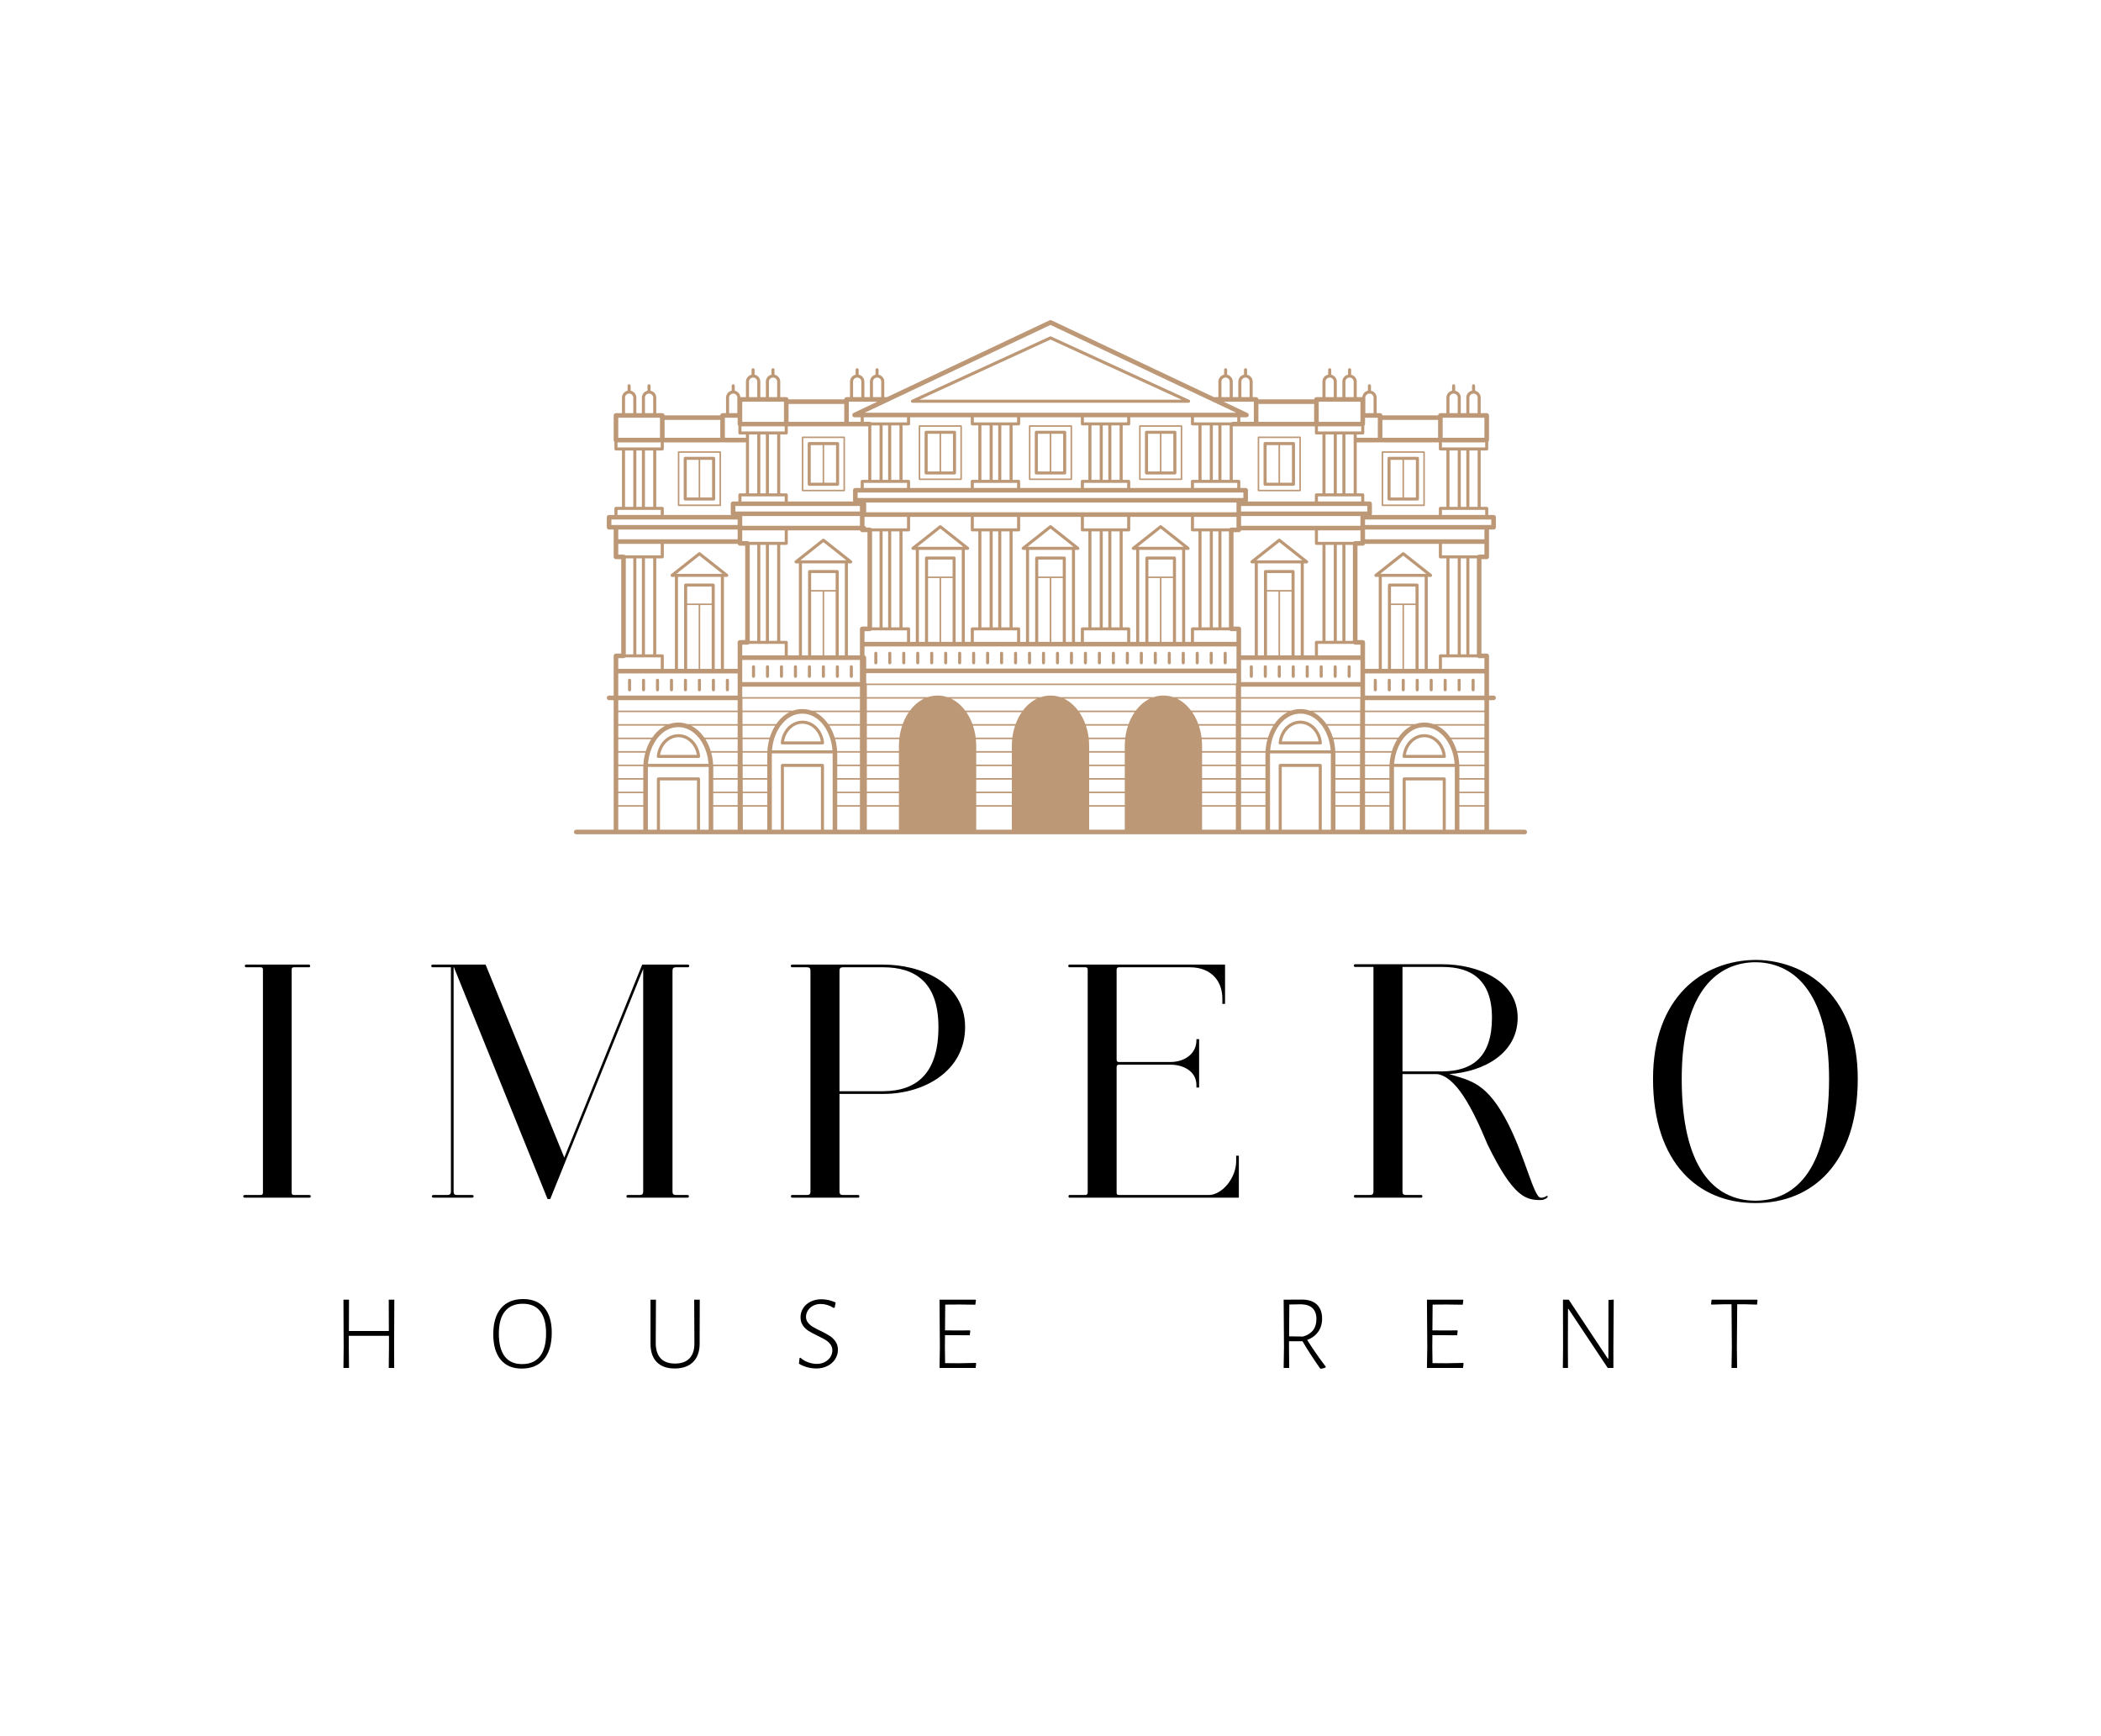 <?xml version="1.0" encoding="UTF-8"?> <svg xmlns="http://www.w3.org/2000/svg" width="1802" height="1489" viewBox="0 0 1802 1489" fill="none"> <path d="M1307.75 711.739H1277.11V600.607H1281.04C1282.12 600.607 1283.01 599.727 1283.01 598.644C1283.01 597.56 1282.12 596.68 1281.04 596.68H1277.11V575.724V562.615C1277.11 561.531 1276.23 560.651 1275.14 560.651L1270.63 560.65V479.668H1275.14C1276.23 479.668 1277.11 478.788 1277.11 477.704V464.596V454.268H1281.04C1282.12 454.268 1283.01 453.389 1283.01 452.305V443.703C1283.01 442.619 1282.12 441.74 1281.04 441.74H1276.45V436.091C1276.45 435.367 1275.86 434.782 1275.14 434.782H1269.97V386.442H1275.14C1275.86 386.442 1276.45 385.857 1276.45 385.133V378.973C1276.85 378.614 1277.11 378.099 1277.11 377.52V356.374C1277.11 355.29 1276.23 354.411 1275.14 354.411H1269.97V341.105C1269.97 338.215 1267.94 335.8 1265.17 335.175V330.921C1265.17 330.197 1264.58 329.612 1263.86 329.612C1263.14 329.612 1262.55 330.197 1262.55 330.921V335.129C1259.76 335.693 1257.65 338.157 1257.65 341.105V354.411H1252.9V341.105C1252.9 338.215 1250.87 335.8 1248.09 335.175V330.921C1248.09 330.197 1247.51 329.612 1246.78 329.612C1246.06 329.612 1245.47 330.197 1245.47 330.921V335.129C1242.68 335.692 1240.57 338.157 1240.57 341.105V354.411H1235.41C1234.34 354.411 1233.48 355.252 1233.44 356.303H1185.66C1185.62 355.252 1184.76 354.411 1183.7 354.411C1183.7 354.411 1183.7 354.411 1183.7 354.411H1180.73V341.105C1180.73 338.198 1178.67 335.768 1175.88 335.16V330.921C1175.88 330.197 1175.29 329.612 1174.56 329.612C1173.84 329.612 1173.25 330.197 1173.25 330.921V335.14C1170.62 335.694 1168.64 337.94 1168.44 340.674H1163.65V327.368C1163.65 324.478 1161.62 322.064 1158.85 321.439V317.186C1158.85 316.462 1158.26 315.877 1157.53 315.877C1156.81 315.877 1156.22 316.462 1156.22 317.186V321.392C1153.43 321.956 1151.32 324.42 1151.32 327.368V340.674H1146.57V327.368C1146.57 324.478 1144.54 322.064 1141.77 321.439V317.186C1141.77 316.462 1141.18 315.877 1140.46 315.877C1139.73 315.877 1139.14 316.462 1139.14 317.186V321.392C1136.35 321.956 1134.24 324.42 1134.24 327.368V340.674H1129.08C1128.02 340.674 1127.16 341.516 1127.12 342.566H1079.34C1079.33 342.435 1079.31 342.307 1079.28 342.183C1079.08 341.319 1078.31 340.674 1077.38 340.674C1077.37 340.674 1077.37 340.674 1077.37 340.674H1074.4V327.368C1074.4 324.478 1072.37 322.064 1069.6 321.438V317.186C1069.6 316.462 1069.01 315.877 1068.28 315.877C1067.56 315.877 1066.97 316.462 1066.97 317.186V321.392C1064.18 321.956 1062.07 324.42 1062.07 327.368V340.674H1057.32V327.368C1057.32 324.478 1055.29 322.064 1052.52 321.439V317.186C1052.52 316.462 1051.93 315.877 1051.21 315.877C1050.48 315.877 1049.89 316.462 1049.89 317.186V321.392C1047.1 321.956 1045 324.42 1045 327.368V340.674H1041.89C1041.71 340.674 1041.54 340.705 1041.38 340.75L901.843 274.783C901.31 274.53 900.69 274.53 900.157 274.783L760.784 340.674H758.444V327.368C758.444 324.443 756.368 321.998 753.545 321.409V317.186C753.545 316.462 752.958 315.877 752.233 315.877C751.509 315.877 750.921 316.462 750.921 317.186V321.419C748.18 322.021 746.119 324.456 746.119 327.368V340.674H741.366V327.368C741.366 324.443 739.289 321.998 736.467 321.409V317.186C736.467 316.462 735.88 315.877 735.155 315.877C734.431 315.877 733.843 316.462 733.843 317.186V321.419C731.102 322.021 729.041 324.456 729.041 327.368V340.674H726.065C726.065 340.674 726.065 340.674 726.065 340.674C726.065 340.674 726.065 340.674 726.064 340.674C725.002 340.674 724.142 341.516 724.103 342.566H676.322C676.283 341.516 675.423 340.674 674.361 340.674H669.196V327.368C669.196 324.443 667.12 321.998 664.297 321.409V317.186C664.297 316.462 663.71 315.877 662.985 315.877C662.26 315.877 661.673 316.462 661.673 317.186V321.419C658.932 322.021 656.871 324.456 656.871 327.368V340.674H652.118V327.368C652.118 324.443 650.041 321.998 647.219 321.409V317.186C647.219 316.462 646.631 315.877 645.907 315.877C645.182 315.877 644.594 316.462 644.594 317.186V321.419C641.853 322.021 639.793 324.456 639.793 327.368V340.674H634.996C634.802 337.963 632.844 335.736 630.189 335.16V330.921C630.189 330.197 629.601 329.612 628.877 329.612C628.152 329.612 627.565 330.197 627.565 330.921V335.141C624.798 335.723 622.715 338.174 622.715 341.105V354.411H619.738C618.675 354.411 617.816 355.252 617.777 356.303H569.995C569.956 355.252 569.097 354.411 568.034 354.411H562.869V341.105C562.869 338.18 560.793 335.734 557.97 335.145V330.921C557.97 330.197 557.383 329.612 556.658 329.612C555.933 329.612 555.346 330.197 555.346 330.921V335.156C552.605 335.757 550.544 338.192 550.544 341.105V354.411H545.791V341.105C545.791 338.18 543.714 335.734 540.892 335.145V330.921C540.892 330.197 540.304 329.612 539.58 329.612C538.855 329.612 538.268 330.197 538.268 330.921V335.156C535.527 335.757 533.466 338.192 533.466 341.105V354.411H528.301C527.214 354.411 526.333 355.29 526.333 356.374V377.52C526.333 378.099 526.589 378.614 526.989 378.973V385.133C526.989 385.857 527.577 386.442 528.301 386.442H533.466V434.782H528.301C527.577 434.782 526.989 435.367 526.989 436.091V441.74H522.402C521.315 441.74 520.434 442.619 520.434 443.703V452.305C520.434 453.389 521.315 454.268 522.402 454.268H526.333V464.596V477.704C526.333 478.788 527.214 479.668 528.301 479.668H532.81V560.65L528.301 560.651C527.214 560.651 526.333 561.531 526.333 562.615V575.724V596.68H522.402C521.315 596.68 520.434 597.56 520.434 598.644C520.434 599.727 521.315 600.607 522.402 600.607H526.333V711.739H494.25C493.163 711.739 492.281 712.618 492.281 713.702C492.281 714.786 493.163 715.666 494.25 715.666H528.301H553.704H609.794H634.628H635.196H635.222H660.03H716.121H739.515H741.523H772.96H835.33H869.816H932.185H966.671H1029.04H1061.92H1062.48H1087.32H1143.41H1168.24H1168.81H1193.65H1249.74H1275.14H1307.75C1308.84 715.666 1309.72 714.786 1309.72 713.702C1309.72 712.618 1308.84 711.739 1307.75 711.739ZM1273.17 475.741H1268.66C1268.08 475.741 1267.56 475.997 1267.2 476.395H1258.96H1251.58H1241.88H1236.72V466.559H1273.17V475.741V475.741ZM1266.69 479.013V561.305H1260.27V479.013H1266.69V479.013ZM1257.65 479.013V561.305H1252.9V479.013H1257.65V479.013ZM1250.27 479.013V561.305H1243.2V479.013H1250.27V479.013ZM1273.17 462.632H1170.78V454.268H1273.17V462.632ZM1152.63 464.814H1145.26H1135.56H1130.39V454.976H1166.84V464.16H1162.33C1161.75 464.16 1161.24 464.415 1160.88 464.814H1152.63V464.814ZM1160.37 467.432V549.722H1153.95V467.432H1160.37V467.432ZM1151.32 467.432V549.722H1146.57V467.432H1151.32V467.432ZM1143.94 467.432V549.722H1136.87V467.432H1143.94V467.432ZM1064.45 451.05V442.686H1166.84V443.703V451.05H1064.45ZM1046.31 453.232H1038.93H1029.23H1024.07V443.394H1060.52V452.577H1056.01C1055.43 452.577 1054.91 452.833 1054.55 453.232H1046.31V453.232ZM1054.04 455.849V538.141H1047.62V455.849H1054.04ZM1045 455.849V538.141H1040.24V455.849H1045ZM1037.62 455.849V538.141H1030.54V455.849H1037.62ZM1019.63 469.241L996.317 450.781C995.839 450.403 995.163 450.403 994.685 450.781L971.229 469.357C970.792 469.704 970.623 470.288 970.806 470.813C970.99 471.339 971.488 471.691 972.045 471.691H974.481V550.596H969.385V539.45C969.385 538.726 968.798 538.141 968.072 538.141H962.908V455.849H968.072C968.798 455.849 969.385 455.264 969.385 454.541V443.394H1021.44V454.541C1021.44 455.264 1022.03 455.849 1022.75 455.849H1027.92V538.141H1022.75C1022.03 538.141 1021.44 538.726 1021.44 539.45V550.596H1016.52V471.691H1018.96C1018.97 471.691 1018.97 471.691 1018.98 471.691C1019.71 471.691 1020.3 471.106 1020.3 470.382C1020.3 469.893 1020.03 469.466 1019.63 469.241ZM1007.33 477.403H983.676C982.95 477.403 982.363 477.988 982.363 478.712V550.596H977.106V471.691H1013.9V550.596H1008.64V478.712C1008.64 477.988 1008.05 477.403 1007.33 477.403ZM995.501 494.551H984.988V480.021H1006.01V494.551H995.501ZM1006.01 495.86V550.596H996.157V495.86H1006.01V495.86ZM994.845 495.86V550.596H984.988V495.86H994.845V495.86ZM975.809 469.073L995.501 453.477L1015.19 469.073H975.809ZM925.125 469.241L901.817 450.781C901.339 450.403 900.662 450.403 900.184 450.781L876.728 469.357C876.291 469.704 876.122 470.288 876.305 470.813C876.489 471.339 876.986 471.691 877.544 471.691H879.98V550.596H874.972V539.45C874.972 538.726 874.385 538.141 873.66 538.141H868.496V455.849H873.66C874.385 455.849 874.972 455.264 874.972 454.541V443.394H927.028V454.541C927.028 455.264 927.615 455.849 928.34 455.849H933.505V538.141H928.34C927.615 538.141 927.028 538.726 927.028 539.45V550.596H922.02V471.691H924.456C924.465 471.691 924.473 471.691 924.482 471.691C925.207 471.691 925.794 471.106 925.794 470.382C925.794 469.893 925.525 469.466 925.125 469.241ZM912.826 477.403H889.175C888.45 477.403 887.863 477.988 887.863 478.712V550.596H882.605V471.691H919.396V550.596H914.138V478.712C914.138 477.988 913.55 477.403 912.826 477.403ZM901 494.551H890.487V480.021H911.513V494.551H901ZM911.513 495.86V550.596H901.656V495.86H911.513V495.86ZM900.344 495.86V550.596H890.487V495.86H900.344V495.86ZM881.308 469.073L901 453.477L920.693 469.073H881.308ZM830.624 469.241L807.315 450.781C806.837 450.403 806.161 450.403 805.683 450.781L782.227 469.357C781.79 469.704 781.62 470.288 781.804 470.813C781.987 471.339 782.485 471.691 783.043 471.691H785.479V550.596H780.56V539.45C780.56 538.726 779.972 538.141 779.248 538.141H774.083V455.849H779.248C779.972 455.849 780.56 455.264 780.56 454.541V443.394H832.615V454.541C832.615 455.264 833.203 455.849 833.927 455.849H839.092V538.141H833.927C833.203 538.141 832.615 538.726 832.615 539.45V550.596H827.519V471.691H829.955C829.964 471.691 829.972 471.691 829.981 471.691C830.706 471.691 831.293 471.106 831.293 470.382C831.293 469.893 831.024 469.466 830.624 469.241ZM818.325 477.403H794.673C793.949 477.403 793.361 477.988 793.361 478.712V550.596H788.103V471.691H824.895V550.596H819.637V478.712C819.637 477.988 819.05 477.403 818.325 477.403ZM806.499 494.551H795.986V480.021H817.013V494.551H806.499ZM817.013 495.86V550.596H807.156V495.86H817.013V495.86ZM805.843 495.86V550.596H795.986V495.86H805.843V495.86ZM786.806 469.073L806.499 453.477L826.192 469.073H786.806ZM763.07 453.232H755.693H747.449C747.089 452.833 746.573 452.577 745.992 452.577H742.871C742.71 451.875 742.173 451.323 741.483 451.13V443.394H777.935V453.232H772.771H763.07V453.232ZM771.459 455.849V538.141H764.383V455.849H771.459ZM761.758 455.849V538.141H757.005V455.849H761.758ZM754.381 455.849V538.141H747.961V455.849H754.381ZM747.449 540.759H755.693H763.07H772.771H777.935V550.596H741.483V541.413H745.992C746.573 541.413 747.089 541.157 747.449 540.759ZM857.483 453.232H850.105H840.405H835.24V443.394H872.348V453.232H867.184H857.483ZM865.871 455.849V538.141H858.795V455.849H865.871ZM856.171 455.849V538.141H851.418V455.849H856.171ZM848.793 455.849V538.141H841.717V455.849H848.793ZM835.24 540.759H840.405H850.105H857.483H867.184H872.348V550.596H835.24V540.759ZM951.895 453.232H944.518H934.817H929.653V443.394H966.76V453.232H961.596H951.895ZM960.284 455.849V538.141H953.207V455.849H960.284ZM950.583 455.849V538.141H945.83V455.849H950.583ZM943.205 455.849V538.141H936.129V455.849H943.205ZM929.653 540.759H934.817H944.518H951.895H961.596H966.76V550.596H929.653V540.759ZM742.923 439.467V432.121C742.923 431.747 742.813 431.401 742.63 431.103H1060.52V432.121V439.467H742.923ZM739.515 427.176H735.584V422.503H1066.42V427.176H1062.48H739.515ZM650.806 552.34H658.183H667.884H673.048V562.178H636.596V552.996L641.105 552.994C641.686 552.994 642.202 552.739 642.562 552.34H650.806V552.34ZM643.073 549.722V467.432H649.494V549.722H643.073ZM652.118 549.722V467.432H656.871V549.722H652.118ZM659.495 549.722V467.432H666.572V549.722H659.495ZM658.183 464.814H650.806H642.562C642.202 464.415 641.686 464.16 641.105 464.16H636.596V454.976H673.048V464.814H667.884H658.183V464.814ZM636.596 451.05V443.703V442.686H737.547V451.05H636.596ZM634.628 438.759H630.697V434.084H737.547V438.759H634.628ZM650.806 425.817H658.183H667.884H673.048V430.157H635.94V425.817H641.105H650.806ZM642.417 423.199V372.706H649.494V423.199H642.417ZM652.118 423.199V372.706H656.871V423.199H652.118ZM659.495 423.199V372.706H666.572V423.199H659.495ZM833.927 364.93H839.092V411.617H833.927C833.203 411.617 832.615 412.202 832.615 412.926V418.576H780.56V412.926C780.56 412.202 779.972 411.617 779.248 411.617H774.083V364.93H779.248C779.972 364.93 780.56 364.344 780.56 363.621V357.971H832.615V363.621C832.615 364.344 833.203 364.93 833.927 364.93ZM928.34 364.93H933.505V411.617H928.34C927.615 411.617 927.028 412.202 927.028 412.926V418.576H874.972V412.926C874.972 412.202 874.385 411.617 873.66 411.617H868.496V364.93H873.66C874.385 364.93 874.972 364.344 874.972 363.621V357.971H927.028V363.621C927.028 364.344 927.615 364.93 928.34 364.93ZM1022.75 364.93H1027.92V411.617H1022.75C1022.03 411.617 1021.44 412.202 1021.44 412.926V418.576H969.385V412.926C969.385 412.202 968.798 411.617 968.072 411.617H962.908V364.93H968.072C968.798 364.93 969.385 364.344 969.385 363.621V357.971H1021.44V363.621C1021.44 364.344 1022.03 364.93 1022.75 364.93ZM1038.93 414.235H1046.31H1056.01H1061.17V418.576H1024.07V414.235H1029.23H1038.93ZM1030.54 411.617V364.93H1037.62V411.617H1030.54ZM1040.24 411.617V364.93H1045V411.617H1040.24ZM1047.62 411.617V364.93H1054.7V411.617H1047.62ZM1056.01 362.312H1046.31H1038.93H1029.23H1024.07V357.971H1061.17V361.82H1057.45C1056.95 361.82 1056.5 362.009 1056.16 362.312H1056.01ZM944.518 414.235H951.895H961.596H966.76V418.576H929.653V414.235H934.817H944.518ZM936.129 411.617V364.93H943.205V411.617H936.129ZM945.83 411.617V364.93H950.583V411.617H945.83ZM953.207 411.617V364.93H960.284V411.617H953.207ZM966.76 362.312H961.596H951.895H944.518H934.817H929.653V357.971H966.76V362.312ZM850.105 414.235H857.483H867.184H872.348V418.576H835.24V414.235H840.405H850.105ZM841.717 411.617V364.93H848.793V411.617H841.717ZM851.418 411.617V364.93H856.171V411.617H851.418ZM858.795 411.617V364.93H865.871V411.617H858.795ZM872.348 362.312H867.184H857.483H850.105H840.405H835.24V357.971H872.348V362.312V362.312ZM777.935 362.312H772.771H763.07H755.693H747.283C746.937 362.009 746.488 361.82 745.992 361.82H740.827V357.971H777.935V362.312V362.312ZM771.459 364.93V411.617H764.383V364.93H771.459ZM761.758 364.93V411.617H757.005V364.93H761.758ZM754.381 364.93V411.617H747.304V365.237C747.408 365.144 747.502 365.042 747.584 364.93H754.381ZM755.693 414.235H763.07H772.771H777.935V418.576H740.827V414.235H745.992H755.693ZM1064.45 438.759V434.084H1172.74V438.759H1168.81H1064.45ZM1145.26 425.817H1152.63H1162.33H1167.5V430.157H1130.39V425.817H1135.56H1145.26ZM1136.87 423.199V372.706H1143.94V423.199H1136.87ZM1146.57 423.199V372.706H1151.32V423.199H1146.57ZM1153.95 423.199V372.706H1161.02V423.199H1153.95ZM1279.07 445.667V450.341H1275.14H1170.78V445.667H1279.07ZM1273.83 437.4V441.74H1236.72V437.4H1241.88H1251.58H1258.96H1268.66H1273.83ZM1243.2 434.782V386.442H1250.27V434.782H1243.2V434.782ZM1252.9 434.782V386.442H1257.65V434.782H1252.9V434.782ZM1260.27 434.782V386.442H1267.35V434.782H1260.27V434.782ZM1260.27 341.105C1260.27 339.186 1261.84 337.624 1263.86 337.624C1265.78 337.624 1267.35 339.186 1267.35 341.105V354.411H1260.27V341.105V341.105ZM1243.2 341.105C1243.2 339.186 1244.76 337.624 1246.78 337.624C1248.71 337.624 1250.27 339.186 1250.27 341.105V354.411H1243.2V341.105V341.105ZM1237.37 358.338H1273.17V375.556H1237.37V358.338ZM1236.72 379.483H1273.83V383.824H1268.66H1258.96H1251.58H1241.88H1236.72V379.483V379.483ZM1185.67 360.23H1233.44V375.556H1185.67V360.23ZM1183.7 379.483H1234.09V385.133C1234.09 385.857 1234.68 386.442 1235.41 386.442H1240.57V434.782H1235.41C1234.68 434.782 1234.09 435.367 1234.09 436.091V441.74H1176.39C1176.57 441.442 1176.68 441.096 1176.68 440.722V432.121C1176.68 431.037 1175.8 430.157 1174.71 430.157H1170.12V424.508C1170.12 423.785 1169.54 423.199 1168.81 423.199H1163.65V379.47C1163.69 379.473 1163.73 379.483 1163.77 379.483H1183.7V379.483ZM1171.02 341.105C1171.02 339.186 1172.59 337.624 1174.61 337.624C1176.54 337.624 1178.1 339.186 1178.1 341.105V354.411H1171.02V341.105ZM1168.81 372.706C1169.54 372.706 1170.12 372.12 1170.12 371.397V365.237C1170.52 364.877 1170.78 364.362 1170.78 363.783V358.338H1181.73V375.556H1163.77C1163.73 375.556 1163.69 375.566 1163.65 375.569V372.706H1168.81V372.706ZM1153.95 327.368C1153.95 325.45 1155.51 323.888 1157.53 323.888C1159.46 323.888 1161.02 325.45 1161.02 327.368V340.674H1153.95V327.368V327.368ZM1136.87 327.368C1136.87 325.45 1138.43 323.888 1140.46 323.888C1142.38 323.888 1143.94 325.45 1143.94 327.368V340.674H1136.87V327.368ZM1131.05 344.601H1166.84V356.374V361.82H1131.05V344.601ZM1130.39 365.747H1167.5V370.088H1162.33H1152.63H1145.26H1135.56H1130.39V365.747V365.747ZM1079.34 346.493H1127.11V361.82H1079.34V346.493ZM1077.38 365.747H1127.77V371.397C1127.77 372.12 1128.35 372.706 1129.08 372.706H1134.24V423.199H1129.08C1128.35 423.199 1127.77 423.785 1127.77 424.508V430.157H1070.06C1070.24 429.86 1070.35 429.514 1070.35 429.14V420.539C1070.35 419.455 1069.47 418.576 1068.38 418.576H1063.8V412.926C1063.8 412.202 1063.21 411.617 1062.48 411.617H1057.32V365.734C1057.36 365.737 1057.4 365.747 1057.45 365.747H1077.38V365.747ZM1064.7 327.368C1064.7 325.45 1066.26 323.888 1068.28 323.888C1070.21 323.888 1071.77 325.45 1071.77 327.368V340.674H1064.7V327.368ZM1075.41 344.601V361.82H1063.8V357.971H1069.05C1069.06 357.971 1069.07 357.972 1069.08 357.971C1070.17 357.971 1071.05 357.091 1071.05 356.007C1071.05 355.148 1070.49 354.417 1069.72 354.151L1049.52 344.601H1075.41V344.601ZM1047.62 327.368C1047.62 325.45 1049.19 323.888 1051.21 323.888C1053.13 323.888 1054.7 325.45 1054.7 327.368V340.674H1047.62V327.368ZM761.702 344.586C762.205 344.547 762.655 344.327 762.981 343.981L901 278.731L1060.3 354.044H741.697L761.702 344.586ZM748.744 327.368C748.744 325.45 750.309 323.888 752.33 323.888C754.254 323.888 755.82 325.45 755.82 327.368V340.674H748.744V327.368ZM731.665 327.368C731.665 325.45 733.231 323.888 735.252 323.888C737.176 323.888 738.742 325.45 738.742 327.368V340.674H731.665V327.368ZM728.032 344.601H752.478L732.104 354.233C731.272 354.627 730.825 355.542 731.027 356.438C731.229 357.334 732.027 357.971 732.947 357.971H738.203V361.82H728.032V344.601ZM676.329 346.493H724.096V361.82H676.329V346.493ZM675.673 371.397V365.747H726.064H744.68V411.617H739.515C738.79 411.617 738.203 412.202 738.203 412.926V418.576H733.616C732.529 418.576 731.647 419.455 731.647 420.539V429.14C731.647 429.514 731.758 429.86 731.94 430.157H675.673V424.508C675.673 423.785 675.085 423.199 674.361 423.199H669.196V372.706H674.361C675.085 372.706 675.673 372.12 675.673 371.397ZM659.495 327.368C659.495 325.45 661.061 323.888 663.082 323.888C665.006 323.888 666.572 325.45 666.572 327.368V340.674H659.495V327.368ZM642.417 327.368C642.417 325.45 643.983 323.888 646.004 323.888C647.928 323.888 649.494 325.45 649.494 327.368V340.674H642.417V327.368ZM636.596 356.374V344.601H672.392V361.82H636.596V356.374ZM635.94 365.747H673.048V370.088H667.884H658.183H650.806H641.105H635.94V365.747V365.747ZM625.339 341.105C625.339 339.186 626.904 337.624 628.925 337.624C630.849 337.624 632.415 339.186 632.415 341.105V354.411H625.339V341.105V341.105ZM621.706 358.338H632.659V363.783C632.659 364.362 632.916 364.877 633.316 365.237V371.397C633.316 372.12 633.903 372.706 634.628 372.706H639.793V375.569C639.75 375.566 639.709 375.556 639.665 375.556H621.706V358.338V358.338ZM570.003 360.23H617.769V375.556H570.003V360.23ZM569.347 385.133V379.483H619.738H639.665C639.709 379.483 639.75 379.473 639.793 379.47V423.199H634.628C633.903 423.199 633.316 423.785 633.316 424.508V430.157H628.729C627.642 430.157 626.76 431.037 626.76 432.121V440.722C626.76 441.096 626.871 441.442 627.053 441.74H569.347V436.091C569.347 435.367 568.758 434.782 568.034 434.782H562.869V386.442H568.034C568.758 386.442 569.347 385.857 569.347 385.133ZM553.169 341.105C553.169 339.186 554.734 337.624 556.755 337.624C558.68 337.624 560.245 339.186 560.245 341.105V354.411H553.169V341.105V341.105ZM536.09 341.105C536.09 339.186 537.656 337.624 539.677 337.624C541.601 337.624 543.166 339.186 543.166 341.105V354.411H536.09V341.105ZM530.269 358.338H566.066V375.556H530.269V358.338ZM529.613 383.824V379.483H566.722V383.824H561.557H551.856H544.478H534.778H529.613ZM560.245 386.442V434.782H553.169V386.442H560.245ZM550.544 386.442V434.782H545.791V386.442H550.544ZM543.166 386.442V434.782H536.09V386.442H543.166ZM529.613 437.4H534.778H544.478H551.856H561.557H566.722V441.74H529.613V437.4V437.4ZM524.371 450.341V445.667H632.659V450.341H528.301H524.371ZM632.659 454.268V462.632H530.269V454.268H632.659ZM530.269 475.741V466.559H566.722V476.395H561.557H551.856H544.478H536.236C535.875 475.997 535.359 475.741 534.778 475.741H530.269V475.741ZM560.245 479.013V561.305H553.169V479.013H560.245V479.013ZM550.544 479.013V561.305H545.791V479.013H550.544V479.013ZM543.166 479.013V561.305H536.747V479.013H543.166V479.013ZM530.269 564.578L534.779 564.577C535.359 564.577 535.876 564.321 536.236 563.923H544.478H551.856H561.557H566.722V573.76H530.269V564.578V564.578ZM530.269 622.463H570.779C566.392 624.689 562.503 628.233 559.404 632.736H530.269V622.463V622.463ZM581.468 623.772H582.029C588.633 623.772 594.661 627.167 599.229 632.736C599.578 633.161 599.92 633.595 600.251 634.045C602.424 636.996 604.206 640.474 605.499 644.318C605.644 644.75 605.784 645.186 605.916 645.627C606.824 648.649 607.436 651.876 607.69 655.246H555.807C556.062 651.876 556.673 648.649 557.581 645.627C557.713 645.186 557.854 644.75 557.999 644.318C559.291 640.474 561.073 636.996 563.246 634.045C563.577 633.595 563.919 633.161 564.268 632.736C568.836 627.167 574.865 623.772 581.468 623.772ZM551.735 711.739H530.269V691.956H551.735V711.739ZM551.735 690.647H530.269V680.375H551.735V690.647ZM551.735 679.066H530.269V668.792H551.735V679.066ZM551.735 658.851V667.483H530.269V657.21H551.767C551.749 657.755 551.735 658.301 551.735 658.851ZM551.829 655.901H530.269V645.627H553.497C552.602 648.874 552.034 652.321 551.829 655.901ZM530.269 644.318V634.045H558.539C556.609 637.111 555.034 640.574 553.884 644.318H530.269ZM597.775 679.066V680.375V690.647V691.956V711.739H566.043V691.956V690.647V680.375V679.066V669.447H597.775V679.066ZM607.826 667.483V668.792V679.066V680.375V690.647V691.956V711.739H600.4V691.956V690.647V680.375V679.066V668.792V668.138C600.4 667.894 600.315 667.679 600.199 667.483C599.97 667.099 599.568 666.829 599.088 666.829H564.731C564.25 666.829 563.848 667.099 563.619 667.483C563.503 667.679 563.418 667.894 563.418 668.138V668.792V679.066V680.375V690.647V691.956V711.739H555.672V691.956V690.647V680.375V679.066V668.792V667.483V658.851C555.672 658.52 555.683 658.193 555.69 657.864H607.807C607.814 658.193 607.826 658.52 607.826 658.851V667.483V667.483ZM632.659 711.739H611.763V691.956H632.659V711.739ZM632.659 690.647H611.763V680.375H632.659V690.647ZM632.659 679.066H611.763V668.792H632.659V679.066ZM632.659 667.483H611.763V658.851C611.763 658.301 611.748 657.755 611.731 657.21H632.659V667.483ZM632.659 655.901H611.669C611.463 652.321 610.895 648.874 610.001 645.627H632.659V655.901V655.901ZM632.659 644.318H609.614C608.463 640.574 606.889 637.111 604.958 634.045H632.659V644.318V644.318ZM632.659 632.736H604.094C600.994 628.233 597.105 624.689 592.719 622.463H632.659V632.736V632.736ZM632.659 621.154H589.662C587.225 620.304 584.668 619.845 582.029 619.845H581.468C578.83 619.845 576.272 620.304 573.836 621.154H530.269V610.881H632.659V621.154ZM632.659 609.572H530.269V600.607H632.659V609.572V609.572ZM632.659 587.061V596.68H530.269V577.687H632.659V587.061V587.061ZM611.718 500.568H588.067C587.342 500.568 586.755 501.153 586.755 501.877V573.76H581.497V494.855H618.288V573.76H613.031V501.877C613.031 501.153 612.442 500.568 611.718 500.568ZM599.892 517.715H589.379V503.186H610.406V517.715H599.892ZM610.406 519.024V573.76H600.548V519.024H610.406ZM599.236 519.024V573.76H589.379V519.024H599.236ZM580.2 492.237L599.892 476.642L619.585 492.237H580.2ZM634.627 549.069C633.541 549.069 632.659 549.948 632.659 551.032V564.141V573.76H620.913V494.855H623.348C623.906 494.855 624.404 494.502 624.588 493.977C624.771 493.452 624.601 492.868 624.164 492.521L600.708 473.946C600.231 473.569 599.555 473.567 599.077 473.946L575.621 492.521C575.184 492.868 575.014 493.452 575.198 493.977C575.381 494.502 575.878 494.855 576.437 494.855H578.872V573.76H569.347V562.614C569.347 561.89 568.758 561.305 568.034 561.305H562.869V479.013H568.034C568.758 479.013 569.347 478.428 569.347 477.704V466.559H632.712C632.911 467.433 633.692 468.087 634.628 468.087H639.137V549.068L634.627 549.069ZM636.825 610.881H677.105C672.719 613.106 668.83 616.651 665.73 621.154H636.859L636.825 610.881ZM687.795 612.19H688.356C694.959 612.19 700.99 615.585 705.557 621.154C705.906 621.579 706.248 622.013 706.579 622.463C708.751 625.414 710.533 628.892 711.826 632.736C711.97 633.168 712.111 633.603 712.243 634.045C713.151 637.066 713.763 640.293 714.017 643.664H662.134C662.388 640.293 663 637.066 663.908 634.045C664.04 633.603 664.181 633.168 664.325 632.736C665.618 628.892 667.4 625.414 669.572 622.463C669.903 622.013 670.245 621.579 670.594 621.154C675.161 615.585 681.191 612.19 687.795 612.19ZM658.061 711.739H637.158L637.093 691.956H658.061V711.739V711.739ZM658.061 690.647H637.088L637.054 680.375H658.061V690.647V690.647ZM658.061 679.066H637.05L637.016 668.792H658.061V679.066ZM658.061 667.483H637.012L636.978 657.21H658.061V667.483ZM658.061 647.268V655.901H636.974L636.94 645.627H658.094C658.076 646.172 658.061 646.718 658.061 647.268ZM658.155 644.318H636.935L636.901 634.045H659.823C658.929 637.291 658.361 640.739 658.155 644.318ZM636.897 632.736L636.863 622.463H664.865C662.935 625.529 661.361 628.992 660.211 632.736H636.897ZM704.102 667.483V668.792V679.066V680.375V690.647V691.956V711.739H672.369V691.956V690.647V680.375V679.066V668.792V667.483V657.864H704.102V667.483ZM714.153 655.901V657.21V667.483V668.792V679.066V680.375V690.647V691.956V711.739H706.727V691.956V690.647V680.375V679.066V668.792V667.483V657.21V656.555C706.727 656.311 706.642 656.096 706.525 655.901C706.297 655.516 705.895 655.246 705.414 655.246H671.057C670.576 655.246 670.174 655.516 669.946 655.901C669.829 656.096 669.745 656.311 669.745 656.555V657.21V667.483V668.792V679.066V680.375V690.647V691.956V711.739H661.998V691.956V690.647V680.375V679.066V668.792V667.483V657.21V655.901V647.268C661.998 646.937 662.01 646.61 662.017 646.282H714.134C714.141 646.61 714.153 646.937 714.153 647.268V655.901ZM737.547 711.739H718.089V691.956H737.547V711.739ZM737.547 690.647H718.089V680.375H737.547V690.647ZM737.547 679.066H718.089V668.792H737.547V679.066ZM737.547 667.483H718.089V657.21H737.547V667.483ZM737.547 655.901H718.089V647.268C718.089 646.718 718.075 646.172 718.057 645.627H737.547V655.901V655.901ZM737.547 644.318H717.996C717.79 640.739 717.222 637.291 716.327 634.045H737.547V644.318ZM737.547 632.736H715.94C714.79 628.992 713.216 625.529 711.285 622.463H737.547V632.736ZM737.547 621.154H710.421C707.321 616.651 703.433 613.106 699.045 610.881H737.547V621.154ZM737.547 609.572H695.989C693.552 608.722 690.995 608.263 688.356 608.263H687.795C685.157 608.263 682.599 608.722 680.162 609.572H636.82L636.786 599.298H737.547V609.572ZM737.547 597.989H636.663C636.643 597.931 636.622 597.873 636.596 597.817V589.024H737.547V597.989ZM737.547 575.48V585.097H636.596V575.724V566.105H737.547V575.48ZM718.045 488.985H694.394C693.668 488.985 693.082 489.571 693.082 490.294V562.178H687.824V483.273H724.615V562.178H719.357V490.294C719.357 489.571 718.77 488.985 718.045 488.985ZM706.219 506.132H695.706V491.603H716.732V506.132H706.219ZM716.732 507.441V562.178H706.875V507.441H716.732V507.441ZM705.563 507.441V562.178H695.706V507.441H705.563V507.441ZM686.527 480.655L706.219 465.06L725.912 480.655H686.527ZM737.547 539.45V552.56V562.178H727.239V483.273H729.675C730.233 483.273 730.73 482.92 730.914 482.395C731.098 481.869 730.928 481.285 730.492 480.939L707.035 462.364C706.557 461.985 705.881 461.985 705.403 462.364L681.947 480.939C681.51 481.285 681.341 481.869 681.524 482.395C681.708 482.92 682.205 483.273 682.763 483.273H685.199V562.178H675.673V551.031C675.673 550.308 675.085 549.722 674.361 549.722H669.196V467.432H674.361C675.085 467.432 675.673 466.847 675.673 466.123V454.976H737.599C737.798 455.85 738.579 456.504 739.515 456.504H744.024V537.486H739.515C738.428 537.486 737.547 538.366 737.547 539.45ZM770.992 711.739H743.491V691.956H770.992V711.739ZM770.992 690.647H743.491V680.374H770.992V690.647ZM770.992 679.065H743.491V668.792H770.992V679.065ZM770.992 667.483H743.491V657.21H770.992V667.483ZM770.992 655.901H743.491V645.627H770.992V655.901ZM770.992 639.833V644.318H743.491V634.045H771.295C771.101 635.939 770.992 637.869 770.992 639.833ZM771.443 632.736H743.491V622.463H773.78C772.692 625.7 771.898 629.143 771.443 632.736ZM774.231 621.154H743.491V610.881H779.502C777.392 613.94 775.61 617.396 774.231 621.154ZM780.449 609.572H743.491V599.298H792.564C787.955 601.517 783.83 605.062 780.449 609.572ZM867.847 711.739H837.298V691.956H867.847V711.739ZM867.847 690.647H837.298V680.374H867.847V690.647ZM867.847 679.065H837.298V668.792H867.847V679.065ZM867.847 667.483H837.298V657.21H867.847V667.483ZM867.847 655.901H837.298V645.627H867.847V655.901ZM867.847 639.833V644.318H837.298V639.833C837.298 637.869 837.189 635.939 836.995 634.045H868.151C867.957 635.939 867.847 637.869 867.847 639.833ZM868.299 632.736H836.847C836.392 629.143 835.598 625.7 834.51 622.463H870.634C869.547 625.7 868.753 629.143 868.299 632.736ZM871.086 621.154H834.059C832.681 617.396 830.898 613.94 828.788 610.881H876.358C874.247 613.94 872.465 617.396 871.086 621.154ZM877.304 609.572H827.841C824.461 605.062 820.335 601.517 815.726 599.298H889.419C884.81 601.517 880.685 605.062 877.304 609.572ZM964.702 711.739H934.153V691.956H964.702V711.739ZM964.702 690.647H934.153V680.374H964.702V690.647ZM964.702 679.065H934.153V668.792H964.702V679.065ZM964.702 667.483H934.153V657.21H964.702V667.483ZM964.702 655.901H934.153V645.627H964.702V655.901ZM964.702 639.833V644.318H934.153V639.833C934.153 637.869 934.044 635.939 933.849 634.045H965.006C964.812 635.939 964.702 637.869 964.702 639.833ZM965.154 632.736H933.701C933.247 629.143 932.453 625.7 931.365 622.463H967.489C966.402 625.7 965.608 629.143 965.154 632.736ZM967.94 621.154H930.914C929.535 617.396 927.753 613.94 925.643 610.881H973.212C971.102 613.94 969.32 617.396 967.94 621.154ZM974.159 609.572H924.696C921.315 605.062 917.19 601.517 912.582 599.298H986.274C981.665 601.517 977.54 605.062 974.159 609.572ZM1059.95 711.739H1031.01V691.956H1059.95V711.739ZM1059.95 690.647H1031.01V680.374H1059.95V690.647ZM1059.95 679.065H1031.01V668.792H1059.95V679.065ZM1059.95 667.483H1031.01V657.21H1059.95V667.483ZM1059.95 655.901H1031.01V645.627H1059.95V655.901ZM1059.95 644.318H1031.01V639.833C1031.01 637.869 1030.9 635.939 1030.7 634.045H1059.95V644.318ZM1059.95 632.736H1030.56C1030.1 629.143 1029.31 625.7 1028.22 622.463H1059.95V632.736ZM1059.95 621.154H1027.77C1026.39 617.396 1024.61 613.94 1022.5 610.881H1059.95V621.154ZM1059.95 609.572H1021.55C1018.17 605.062 1014.05 601.517 1009.44 599.298H1059.95V609.572V609.572ZM1059.95 597.989H1006.19C1003.62 597.137 1000.94 596.68 998.167 596.68H997.544C994.774 596.68 992.087 597.137 989.517 597.989H909.339C906.769 597.137 904.081 596.68 901.312 596.68H900.688C897.92 596.68 895.231 597.137 892.661 597.989H812.484C809.914 597.137 807.225 596.68 804.457 596.68H803.833C801.065 596.68 798.376 597.137 795.806 597.989H743.491V587.715H1059.95V597.989ZM1060.52 585.683C1060.32 585.885 1060.17 586.133 1060.07 586.406H743.371C743.274 586.133 743.123 585.885 742.923 585.683V577.443H1060.52V585.683V585.683ZM1060.52 564.141V573.516H742.923V564.141C742.923 563.241 742.312 562.49 741.483 562.259V554.523H1060.52V564.141ZM1060.52 550.596H1024.07V540.759H1029.23H1038.93H1046.31H1054.55C1054.91 541.157 1055.43 541.413 1056.01 541.413H1060.52V550.596V550.596ZM1062.48 537.486H1057.98V456.504H1062.48C1063.42 456.504 1064.2 455.85 1064.4 454.976H1127.77V466.123C1127.77 466.847 1128.35 467.432 1129.08 467.432H1134.24V549.722H1129.08C1128.35 549.722 1127.77 550.308 1127.77 551.031V562.178H1118.24V483.273H1120.68C1120.69 483.273 1120.69 483.273 1120.7 483.273C1121.43 483.273 1122.01 482.687 1122.01 481.964C1122.01 481.474 1121.75 481.047 1121.35 480.822L1098.04 462.364C1097.56 461.987 1096.88 461.984 1096.4 462.364L1072.95 480.939C1072.51 481.285 1072.34 481.869 1072.53 482.395C1072.71 482.92 1073.21 483.273 1073.76 483.273H1076.2V562.178H1064.45V552.56V539.45C1064.45 538.366 1063.57 537.486 1062.48 537.486ZM1109.05 488.985H1085.39C1084.67 488.985 1084.08 489.571 1084.08 490.294V562.178H1078.82V483.273H1115.62V562.178H1110.36V490.294C1110.36 489.571 1109.77 488.985 1109.05 488.985ZM1097.22 506.132H1086.71V491.603H1107.73V506.132H1097.22ZM1107.73 507.441V562.178H1097.88V507.441H1107.73V507.441ZM1096.56 507.441V562.178H1086.71V507.441H1096.56V507.441ZM1077.53 480.655L1097.22 465.06L1116.91 480.655H1077.53ZM1093.02 621.154H1064.45V610.881H1104.39C1100.01 613.106 1096.12 616.651 1093.02 621.154ZM1115.08 612.19H1115.64C1122.25 612.19 1128.28 615.585 1132.85 621.154C1133.19 621.579 1133.54 622.013 1133.87 622.463C1136.04 625.414 1137.82 628.892 1139.11 632.736C1139.26 633.168 1139.4 633.603 1139.53 634.045C1140.44 637.066 1141.05 640.293 1141.31 643.664H1089.42C1089.68 640.293 1090.29 637.066 1091.2 634.045C1091.33 633.603 1091.47 633.168 1091.61 632.736C1092.91 628.892 1094.69 625.414 1096.86 622.463C1097.19 622.013 1097.53 621.579 1097.88 621.154C1102.45 615.585 1108.48 612.19 1115.08 612.19ZM1085.35 711.739H1064.45V691.956H1085.35V711.739ZM1085.35 690.647H1064.45V680.375H1085.35V690.647ZM1085.35 679.066H1064.45V668.792H1085.35V679.066ZM1085.35 667.483H1064.45V657.21H1085.35V667.483ZM1085.35 647.268V655.901H1064.45V645.627H1085.38C1085.36 646.172 1085.35 646.718 1085.35 647.268ZM1085.44 644.318H1064.45V634.045H1087.11C1086.22 637.291 1085.65 640.739 1085.44 644.318ZM1064.45 632.736V622.463H1092.15C1090.22 625.529 1088.65 628.992 1087.5 632.736H1064.45ZM1131.07 667.483V668.792V679.066V680.375V690.647V691.956V711.739H1099.34V691.956V690.647V680.375V679.066V668.792V667.483V657.864H1131.07V667.483ZM1141.44 655.901V657.21V667.483V668.792V679.066V680.375V690.647V691.956V711.739H1133.69V691.956V690.647V680.375V679.066V668.792V667.483V657.21V656.555C1133.69 656.311 1133.61 656.096 1133.49 655.901C1133.27 655.516 1132.86 655.246 1132.38 655.246H1098.03C1097.55 655.246 1097.14 655.516 1096.91 655.901C1096.8 656.096 1096.71 656.311 1096.71 656.555V657.21V667.483V668.792V679.066V680.375V690.647V691.956V711.739H1089.29V691.956V690.647V680.375V679.066V668.792V667.483V657.21V655.901V647.268C1089.29 646.937 1089.3 646.61 1089.31 646.282H1141.42C1141.43 646.61 1141.44 646.937 1141.44 647.268V655.901V655.901ZM1166.28 711.739H1145.38V691.956H1166.35L1166.28 711.739ZM1166.35 690.647H1145.38V680.375H1166.39L1166.35 690.647ZM1166.39 679.066H1145.38V668.792H1166.42L1166.39 679.066ZM1166.43 667.483H1145.38V657.21H1166.46L1166.43 667.483ZM1166.47 655.901H1145.38V647.268C1145.38 646.718 1145.36 646.172 1145.35 645.627H1166.5L1166.47 655.901ZM1166.5 644.318H1145.28C1145.08 640.739 1144.51 637.291 1143.62 634.045H1166.54L1166.5 644.318ZM1166.54 632.736H1143.23C1142.08 628.992 1140.51 625.529 1138.57 622.463H1166.58L1166.54 632.736ZM1166.58 621.154H1137.71C1134.61 616.651 1130.72 613.106 1126.33 610.881H1166.61L1166.58 621.154ZM1166.62 609.572H1123.28C1120.84 608.722 1118.28 608.263 1115.64 608.263H1115.08C1112.45 608.263 1109.89 608.722 1107.45 609.572H1064.45V599.298H1166.65L1166.62 609.572ZM1166.84 597.818C1166.82 597.873 1166.8 597.931 1166.78 597.989H1064.45V589.024H1166.84V597.818ZM1166.84 575.724V585.097H1064.45V575.48V566.105H1166.84V575.724ZM1166.84 562.178H1130.39V552.34H1135.56H1145.26H1152.63H1160.88C1161.24 552.739 1161.75 552.994 1162.33 552.994L1166.84 552.996V562.178V562.178ZM1168.81 549.069L1164.3 549.068V468.087H1168.81C1169.75 468.087 1170.53 467.433 1170.73 466.559H1234.09V477.704C1234.09 478.428 1234.68 479.013 1235.41 479.013H1240.57V561.305H1235.41C1234.68 561.305 1234.09 561.89 1234.09 562.614V573.76H1224.57V494.855H1227C1227.01 494.855 1227.02 494.855 1227.03 494.855C1227.75 494.855 1228.34 494.27 1228.34 493.546C1228.34 493.057 1228.07 492.63 1227.67 492.405L1204.36 473.946C1203.89 473.569 1203.21 473.567 1202.73 473.946L1179.28 492.521C1178.84 492.868 1178.67 493.452 1178.85 493.977C1179.04 494.502 1179.53 494.855 1180.09 494.855H1182.53V573.76H1170.78V564.141V551.032C1170.78 549.948 1169.9 549.069 1168.81 549.069ZM1215.37 500.568H1191.72C1191 500.568 1190.41 501.153 1190.41 501.877V573.76H1185.15V494.855H1221.94V573.76H1216.69V501.877C1216.69 501.153 1216.1 500.568 1215.37 500.568ZM1203.55 517.715H1193.03V503.186H1214.06V517.715H1203.55ZM1214.06 519.024V573.76H1204.2V519.024H1214.06ZM1202.89 519.024V573.76H1193.03V519.024H1202.89ZM1183.85 492.237L1203.55 476.642L1223.24 492.237H1183.85ZM1199.35 632.736H1170.78V622.463H1210.72C1206.33 624.689 1202.45 628.233 1199.35 632.736ZM1221.41 623.772H1221.97C1228.57 623.772 1234.6 627.167 1239.17 632.736C1239.52 633.161 1239.86 633.595 1240.19 634.045C1242.37 636.996 1244.15 640.474 1245.44 644.318C1245.59 644.75 1245.73 645.186 1245.86 645.627C1246.77 648.649 1247.38 651.876 1247.63 655.246H1195.75C1196 651.876 1196.61 648.649 1197.52 645.627C1197.66 645.186 1197.8 644.75 1197.94 644.318C1199.23 640.474 1201.02 636.996 1203.19 634.045C1203.52 633.595 1203.86 633.161 1204.21 632.736C1208.78 627.167 1214.81 623.772 1221.41 623.772ZM1191.68 711.739H1170.78V691.956H1191.68V711.739ZM1191.68 690.647H1170.78V680.375H1191.68V690.647ZM1191.68 679.066H1170.78V668.792H1191.68V679.066ZM1191.68 658.851V667.483H1170.78V657.21H1191.71C1191.69 657.755 1191.68 658.301 1191.68 658.851ZM1191.77 655.901H1170.78V645.627H1193.44C1192.54 648.874 1191.98 652.321 1191.77 655.901ZM1170.78 644.318V634.045H1198.48C1196.55 637.111 1194.98 640.574 1193.83 644.318H1170.78ZM1237.4 679.066V680.375V690.647V691.956V711.739H1205.66V691.956V690.647V680.375V679.066V669.447H1237.4V679.066ZM1247.77 667.483V668.792V679.066V680.375V690.647V691.956V711.739H1240.02V691.956V690.647V680.375V679.066V668.792V668.138C1240.02 667.894 1239.94 667.679 1239.82 667.483C1239.59 667.099 1239.19 666.829 1238.71 666.829H1204.35C1203.87 666.829 1203.47 667.099 1203.24 667.483C1203.13 667.679 1203.04 667.894 1203.04 668.138V668.792V679.066V680.375V690.647V691.956V711.739H1195.61V691.956V690.647V680.375V679.066V668.792V667.483V658.851C1195.61 658.52 1195.63 658.193 1195.63 657.864H1247.75C1247.76 658.193 1247.77 658.52 1247.77 658.851V667.483V667.483ZM1273.17 711.739H1251.71V691.956H1273.17V711.739ZM1273.17 690.647H1251.71V680.375H1273.17V690.647ZM1273.17 679.066H1251.71V668.792H1273.17V679.066ZM1273.17 667.483H1251.71V658.851C1251.71 658.301 1251.69 657.755 1251.67 657.21H1273.17V667.483ZM1273.17 655.901H1251.61C1251.41 652.321 1250.84 648.874 1249.94 645.627H1273.17V655.901ZM1273.17 644.318H1249.56C1248.41 640.574 1246.83 637.111 1244.9 634.045H1273.17V644.318ZM1273.17 632.736H1244.04C1240.94 628.233 1237.05 624.689 1232.66 622.463H1273.17V632.736ZM1273.17 621.154H1229.6C1227.17 620.304 1224.61 619.845 1221.97 619.845H1221.41C1218.77 619.845 1216.21 620.304 1213.78 621.154H1170.78V610.881H1273.17V621.154V621.154ZM1273.17 609.572H1170.78V600.607H1273.17V609.572ZM1273.17 596.68H1170.78V587.061V577.687H1273.17V596.68ZM1273.17 573.76H1236.72V563.923H1241.88H1251.58H1258.96H1267.2C1267.56 564.321 1268.08 564.577 1268.66 564.577L1273.17 564.578V573.76V573.76Z" fill="#BD9876"></path> <path d="M782.573 345.483H1019.43C1019.44 345.484 1019.44 345.484 1019.45 345.483C1020.18 345.483 1020.77 344.898 1020.77 344.174C1020.77 343.586 1020.38 343.088 1019.84 342.923L901.549 288.667C901.2 288.506 900.8 288.506 900.452 288.667L782.025 342.985C781.465 343.242 781.16 343.853 781.292 344.454C781.423 345.055 781.957 345.483 782.573 345.483ZM901 291.296L1013.43 342.865H788.568L901 291.296Z" fill="#BD9876"></path> <path d="M794.334 407.033H818.664C819.389 407.033 819.977 406.447 819.977 405.724V370.821C819.977 370.098 819.389 369.512 818.664 369.512H794.334C793.609 369.512 793.022 370.098 793.022 370.821V405.724C793.022 406.447 793.609 407.033 794.334 407.033ZM807.156 372.13H817.352V404.415H807.156V372.13ZM795.646 372.13H805.843V404.415H795.646V372.13Z" fill="#BD9876"></path> <path d="M824.364 364.789H788.634C788.272 364.789 787.978 365.082 787.978 365.444V411.103C787.978 411.465 788.272 411.757 788.634 411.757H824.364C824.726 411.757 825.02 411.465 825.02 411.103V365.444C825.02 365.082 824.726 364.789 824.364 364.789ZM823.708 410.448H789.29V366.098H823.708V410.448V410.448Z" fill="#BD9876"></path> <path d="M888.835 407.033H913.165C913.891 407.033 914.477 406.447 914.477 405.724V370.821C914.477 370.098 913.891 369.512 913.165 369.512H888.835C888.11 369.512 887.522 370.098 887.522 370.821V405.724C887.522 406.447 888.11 407.033 888.835 407.033ZM901.656 372.13H911.853V404.415H901.656V372.13ZM890.147 372.13H900.344V404.415H890.147V372.13Z" fill="#BD9876"></path> <path d="M918.865 364.789H883.135C882.773 364.789 882.479 365.082 882.479 365.444V411.103C882.479 411.465 882.773 411.757 883.135 411.757H918.865C919.227 411.757 919.521 411.465 919.521 411.103V365.444C919.521 365.082 919.227 364.789 918.865 364.789ZM918.209 410.448H883.791V366.098H918.209V410.448Z" fill="#BD9876"></path> <path d="M983.336 407.033H1007.67C1008.39 407.033 1008.98 406.447 1008.98 405.724V370.821C1008.98 370.098 1008.39 369.512 1007.67 369.512H983.336C982.611 369.512 982.024 370.098 982.024 370.821V405.724C982.024 406.447 982.611 407.033 983.336 407.033ZM996.157 372.13H1006.35V404.415H996.157V372.13ZM984.648 372.13H994.845V404.415H984.648V372.13Z" fill="#BD9876"></path> <path d="M1013.37 364.789H977.636C977.274 364.789 976.98 365.082 976.98 365.444V411.103C976.98 411.465 977.274 411.757 977.636 411.757H1013.37C1013.73 411.757 1014.02 411.465 1014.02 411.103V365.444C1014.02 365.082 1013.73 364.789 1013.37 364.789ZM1012.71 410.448H978.292V366.098H1012.71V410.448Z" fill="#BD9876"></path> <path d="M1109.39 379.192H1085.06C1084.33 379.192 1083.74 379.777 1083.74 380.501V415.403C1083.74 416.127 1084.33 416.712 1085.06 416.712H1109.39C1110.11 416.712 1110.7 416.127 1110.7 415.403V380.501C1110.7 379.777 1110.11 379.192 1109.39 379.192ZM1096.56 414.094H1086.37V381.81H1096.56V414.094ZM1108.07 414.094H1097.88V381.81H1108.07V414.094Z" fill="#BD9876"></path> <path d="M1079.36 421.437H1115.09C1115.45 421.437 1115.74 421.144 1115.74 420.782V375.122C1115.74 374.76 1115.45 374.467 1115.09 374.467H1079.36C1078.99 374.467 1078.7 374.76 1078.7 375.122V420.782C1078.7 421.144 1078.99 421.437 1079.36 421.437ZM1080.01 375.776H1114.43V420.128H1080.01V375.776Z" fill="#BD9876"></path> <path d="M751.177 569.862C751.902 569.862 752.489 569.276 752.489 568.553V560.372C752.489 559.648 751.902 559.062 751.177 559.062C750.452 559.062 749.865 559.648 749.865 560.372V568.553C749.865 569.276 750.452 569.862 751.177 569.862Z" fill="#BD9876"></path> <path d="M763.163 569.862C763.888 569.862 764.475 569.276 764.475 568.553V560.372C764.475 559.648 763.888 559.062 763.163 559.062C762.439 559.062 761.85 559.648 761.85 560.372V568.553C761.85 569.276 762.439 569.862 763.163 569.862Z" fill="#BD9876"></path> <path d="M775.149 569.862C775.874 569.862 776.461 569.276 776.461 568.553V560.372C776.461 559.648 775.874 559.062 775.149 559.062C774.424 559.062 773.837 559.648 773.837 560.372V568.553C773.837 569.276 774.424 569.862 775.149 569.862Z" fill="#BD9876"></path> <path d="M787.135 569.862C787.859 569.862 788.447 569.276 788.447 568.553V560.372C788.447 559.648 787.859 559.062 787.135 559.062C786.41 559.062 785.823 559.648 785.823 560.372V568.553C785.823 569.276 786.41 569.862 787.135 569.862Z" fill="#BD9876"></path> <path d="M799.121 569.862C799.845 569.862 800.433 569.276 800.433 568.553V560.372C800.433 559.648 799.845 559.062 799.121 559.062C798.395 559.062 797.808 559.648 797.808 560.372V568.553C797.808 569.276 798.395 569.862 799.121 569.862Z" fill="#BD9876"></path> <path d="M811.106 569.862C811.831 569.862 812.419 569.276 812.419 568.553V560.372C812.419 559.648 811.831 559.062 811.106 559.062C810.382 559.062 809.794 559.648 809.794 560.372V568.553C809.794 569.276 810.382 569.862 811.106 569.862Z" fill="#BD9876"></path> <path d="M823.092 569.862C823.817 569.862 824.404 569.276 824.404 568.553V560.372C824.404 559.648 823.817 559.062 823.092 559.062C822.368 559.062 821.78 559.648 821.78 560.372V568.553C821.78 569.276 822.368 569.862 823.092 569.862Z" fill="#BD9876"></path> <path d="M835.078 569.862C835.803 569.862 836.39 569.276 836.39 568.553V560.372C836.39 559.648 835.803 559.062 835.078 559.062C834.353 559.062 833.765 559.648 833.765 560.372V568.553C833.765 569.276 834.353 569.862 835.078 569.862Z" fill="#BD9876"></path> <path d="M847.064 569.862C847.788 569.862 848.376 569.276 848.376 568.553V560.372C848.376 559.648 847.788 559.062 847.064 559.062C846.339 559.062 845.752 559.648 845.752 560.372V568.553C845.752 569.276 846.339 569.862 847.064 569.862Z" fill="#BD9876"></path> <path d="M859.05 569.862C859.774 569.862 860.362 569.276 860.362 568.553V560.372C860.362 559.648 859.774 559.062 859.05 559.062C858.325 559.062 857.738 559.648 857.738 560.372V568.553C857.738 569.276 858.325 569.862 859.05 569.862Z" fill="#BD9876"></path> <path d="M871.036 569.862C871.76 569.862 872.348 569.276 872.348 568.553V560.372C872.348 559.648 871.76 559.062 871.036 559.062C870.311 559.062 869.723 559.648 869.723 560.372V568.553C869.723 569.276 870.311 569.862 871.036 569.862Z" fill="#BD9876"></path> <path d="M883.021 569.862C883.746 569.862 884.333 569.276 884.333 568.553V560.372C884.333 559.648 883.746 559.062 883.021 559.062C882.297 559.062 881.709 559.648 881.709 560.372V568.553C881.709 569.276 882.297 569.862 883.021 569.862Z" fill="#BD9876"></path> <path d="M895.007 569.862C895.732 569.862 896.319 569.276 896.319 568.553V560.372C896.319 559.648 895.732 559.062 895.007 559.062C894.283 559.062 893.695 559.648 893.695 560.372V568.553C893.695 569.276 894.283 569.862 895.007 569.862Z" fill="#BD9876"></path> <path d="M906.993 569.862C907.718 569.862 908.305 569.276 908.305 568.553V560.372C908.305 559.648 907.718 559.062 906.993 559.062C906.268 559.062 905.681 559.648 905.681 560.372V568.553C905.681 569.276 906.268 569.862 906.993 569.862Z" fill="#BD9876"></path> <path d="M918.979 569.862C919.703 569.862 920.292 569.276 920.292 568.553V560.372C920.292 559.648 919.703 559.062 918.979 559.062C918.254 559.062 917.667 559.648 917.667 560.372V568.553C917.667 569.276 918.254 569.862 918.979 569.862Z" fill="#BD9876"></path> <path d="M930.965 569.862C931.689 569.862 932.277 569.276 932.277 568.553V560.372C932.277 559.648 931.689 559.062 930.965 559.062C930.24 559.062 929.653 559.648 929.653 560.372V568.553C929.653 569.276 930.24 569.862 930.965 569.862Z" fill="#BD9876"></path> <path d="M942.951 569.862C943.675 569.862 944.263 569.276 944.263 568.553V560.372C944.263 559.648 943.675 559.062 942.951 559.062C942.226 559.062 941.638 559.648 941.638 560.372V568.553C941.638 569.276 942.226 569.862 942.951 569.862Z" fill="#BD9876"></path> <path d="M954.936 569.862C955.661 569.862 956.248 569.276 956.248 568.553V560.372C956.248 559.648 955.661 559.062 954.936 559.062C954.212 559.062 953.624 559.648 953.624 560.372V568.553C953.624 569.276 954.212 569.862 954.936 569.862Z" fill="#BD9876"></path> <path d="M966.922 569.862C967.647 569.862 968.235 569.276 968.235 568.553V560.372C968.235 559.648 967.647 559.062 966.922 559.062C966.198 559.062 965.61 559.648 965.61 560.372V568.553C965.61 569.276 966.198 569.862 966.922 569.862Z" fill="#BD9876"></path> <path d="M978.908 569.862C979.633 569.862 980.22 569.276 980.22 568.553V560.372C980.22 559.648 979.633 559.062 978.908 559.062C978.183 559.062 977.596 559.648 977.596 560.372V568.553C977.596 569.276 978.183 569.862 978.908 569.862Z" fill="#BD9876"></path> <path d="M990.894 569.862C991.618 569.862 992.206 569.276 992.206 568.553V560.372C992.206 559.648 991.618 559.062 990.894 559.062C990.169 559.062 989.582 559.648 989.582 560.372V568.553C989.582 569.276 990.169 569.862 990.894 569.862Z" fill="#BD9876"></path> <path d="M1002.88 569.862C1003.6 569.862 1004.19 569.276 1004.19 568.553V560.372C1004.19 559.648 1003.6 559.062 1002.88 559.062C1002.16 559.062 1001.57 559.648 1001.57 560.372V568.553C1001.57 569.276 1002.16 569.862 1002.88 569.862Z" fill="#BD9876"></path> <path d="M1014.87 569.862C1015.59 569.862 1016.18 569.276 1016.18 568.553V560.372C1016.18 559.648 1015.59 559.062 1014.87 559.062C1014.14 559.062 1013.55 559.648 1013.55 560.372V568.553C1013.55 569.276 1014.14 569.862 1014.87 569.862Z" fill="#BD9876"></path> <path d="M1026.85 569.862C1027.58 569.862 1028.16 569.276 1028.16 568.553V560.372C1028.16 559.648 1027.58 559.062 1026.85 559.062C1026.13 559.062 1025.54 559.648 1025.54 560.372V568.553C1025.54 569.276 1026.13 569.862 1026.85 569.862Z" fill="#BD9876"></path> <path d="M1038.84 569.862C1039.56 569.862 1040.15 569.276 1040.15 568.553V560.372C1040.15 559.648 1039.56 559.062 1038.84 559.062C1038.11 559.062 1037.53 559.648 1037.53 560.372V568.553C1037.53 569.276 1038.11 569.862 1038.84 569.862Z" fill="#BD9876"></path> <path d="M1050.82 569.862C1051.55 569.862 1052.14 569.276 1052.14 568.553V560.372C1052.14 559.648 1051.55 559.062 1050.82 559.062C1050.1 559.062 1049.51 559.648 1049.51 560.372V568.553C1049.51 569.276 1050.1 569.862 1050.82 569.862Z" fill="#BD9876"></path> <path d="M1073.25 581.444C1073.97 581.444 1074.56 580.859 1074.56 580.135V571.954C1074.56 571.231 1073.97 570.645 1073.25 570.645C1072.52 570.645 1071.94 571.231 1071.94 571.954V580.135C1071.94 580.859 1072.52 581.444 1073.25 581.444Z" fill="#BD9876"></path> <path d="M1085.23 581.444C1085.96 581.444 1086.55 580.859 1086.55 580.135V571.954C1086.55 571.231 1085.96 570.645 1085.23 570.645C1084.51 570.645 1083.92 571.231 1083.92 571.954V580.135C1083.92 580.859 1084.51 581.444 1085.23 581.444Z" fill="#BD9876"></path> <path d="M1097.22 581.444C1097.95 581.444 1098.53 580.859 1098.53 580.135V571.954C1098.53 571.231 1097.95 570.645 1097.22 570.645C1096.5 570.645 1095.91 571.231 1095.91 571.954V580.135C1095.91 580.859 1096.5 581.444 1097.22 581.444Z" fill="#BD9876"></path> <path d="M1109.21 581.444C1109.93 581.444 1110.52 580.859 1110.52 580.135V571.954C1110.52 571.231 1109.93 570.645 1109.21 570.645C1108.48 570.645 1107.89 571.231 1107.89 571.954V580.135C1107.89 580.859 1108.48 581.444 1109.21 581.444Z" fill="#BD9876"></path> <path d="M1121.19 581.444C1121.92 581.444 1122.5 580.859 1122.5 580.135V571.954C1122.5 571.231 1121.92 570.645 1121.19 570.645C1120.47 570.645 1119.88 571.231 1119.88 571.954V580.135C1119.88 580.859 1120.47 581.444 1121.19 581.444Z" fill="#BD9876"></path> <path d="M1133.18 581.444C1133.9 581.444 1134.49 580.859 1134.49 580.135V571.954C1134.49 571.231 1133.9 570.645 1133.18 570.645C1132.45 570.645 1131.87 571.231 1131.87 571.954V580.135C1131.87 580.859 1132.45 581.444 1133.18 581.444Z" fill="#BD9876"></path> <path d="M1145.16 581.444C1145.89 581.444 1146.48 580.859 1146.48 580.135V571.954C1146.48 571.231 1145.89 570.645 1145.16 570.645C1144.44 570.645 1143.85 571.231 1143.85 571.954V580.135C1143.85 580.859 1144.44 581.444 1145.16 581.444Z" fill="#BD9876"></path> <path d="M1157.15 581.444C1157.87 581.444 1158.46 580.859 1158.46 580.135V571.954C1158.46 571.231 1157.87 570.645 1157.15 570.645C1156.42 570.645 1155.84 571.231 1155.84 571.954V580.135C1155.84 580.859 1156.42 581.444 1157.15 581.444Z" fill="#BD9876"></path> <path d="M1097.16 634.045C1096.93 635.058 1096.74 636.095 1096.63 637.166C1096.6 637.534 1096.72 637.899 1096.97 638.172C1097.22 638.444 1097.57 638.6 1097.94 638.6H1132.47C1132.48 638.6 1132.48 638.6 1132.49 638.6C1133.22 638.6 1133.81 638.015 1133.81 637.291C1133.81 637.156 1133.79 637.026 1133.75 636.902C1133.64 635.922 1133.46 634.975 1133.25 634.045C1133.15 633.603 1133.04 633.164 1132.92 632.736C1131.71 628.575 1129.43 625.016 1126.47 622.463C1125.92 621.99 1125.35 621.556 1124.75 621.154C1121.99 619.286 1118.78 618.212 1115.36 618.212H1115.05C1111.63 618.212 1108.42 619.287 1105.66 621.154C1105.06 621.558 1104.48 621.987 1103.93 622.463C1100.97 625.015 1098.7 628.578 1097.5 632.736C1097.37 633.165 1097.26 633.602 1097.16 634.045ZM1099.86 634.045C1099.98 633.602 1100.11 633.164 1100.25 632.736C1101.8 628.164 1104.88 624.465 1108.67 622.463C1109.78 621.875 1110.95 621.427 1112.17 621.154C1113.11 620.944 1114.07 620.83 1115.05 620.83H1115.36C1116.34 620.83 1117.3 620.944 1118.24 621.154C1119.46 621.427 1120.63 621.875 1121.74 622.463C1125.53 624.465 1128.6 628.164 1130.16 632.736C1130.3 633.164 1130.43 633.602 1130.54 634.045C1130.71 634.679 1130.86 635.322 1130.97 635.982H1099.43C1099.54 635.322 1099.69 634.679 1099.86 634.045Z" fill="#BD9876"></path> <path d="M1215.71 391.852H1191.38C1190.66 391.852 1190.07 392.437 1190.07 393.161V428.063C1190.07 428.787 1190.66 429.372 1191.38 429.372H1215.71C1216.44 429.372 1217.02 428.787 1217.02 428.063V393.161C1217.02 392.437 1216.44 391.852 1215.71 391.852ZM1202.89 426.754H1192.69V394.47H1202.89V426.754ZM1214.4 426.754H1204.2V394.47H1214.4V426.754Z" fill="#BD9876"></path> <path d="M1185.68 434.096H1221.41C1221.77 434.096 1222.07 433.803 1222.07 433.441V387.782C1222.07 387.42 1221.77 387.127 1221.41 387.127H1185.68C1185.32 387.127 1185.03 387.42 1185.03 387.782V433.441C1185.03 433.803 1185.32 434.096 1185.68 434.096ZM1186.34 388.436H1220.76V432.787H1186.34V388.436Z" fill="#BD9876"></path> <path d="M1179.58 593.027C1180.3 593.027 1180.89 592.441 1180.89 591.718V583.535C1180.89 582.812 1180.3 582.226 1179.58 582.226C1178.85 582.226 1178.26 582.812 1178.26 583.535V591.718C1178.26 592.441 1178.85 593.027 1179.58 593.027Z" fill="#BD9876"></path> <path d="M1191.56 593.027C1192.29 593.027 1192.87 592.441 1192.87 591.718V583.535C1192.87 582.812 1192.29 582.226 1191.56 582.226C1190.84 582.226 1190.25 582.812 1190.25 583.535V591.718C1190.25 592.441 1190.84 593.027 1191.56 593.027Z" fill="#BD9876"></path> <path d="M1203.55 593.027C1204.27 593.027 1204.86 592.441 1204.86 591.718V583.535C1204.86 582.812 1204.27 582.226 1203.55 582.226C1202.82 582.226 1202.24 582.812 1202.24 583.535V591.718C1202.24 592.441 1202.82 593.027 1203.55 593.027Z" fill="#BD9876"></path> <path d="M1215.53 593.027C1216.26 593.027 1216.85 592.441 1216.85 591.718V583.535C1216.85 582.812 1216.26 582.226 1215.53 582.226C1214.81 582.226 1214.22 582.812 1214.22 583.535V591.718C1214.22 592.441 1214.81 593.027 1215.53 593.027Z" fill="#BD9876"></path> <path d="M1227.52 593.027C1228.24 593.027 1228.83 592.441 1228.83 591.718V583.535C1228.83 582.812 1228.24 582.226 1227.52 582.226C1226.79 582.226 1226.21 582.812 1226.21 583.535V591.718C1226.21 592.441 1226.79 593.027 1227.52 593.027Z" fill="#BD9876"></path> <path d="M1239.5 593.027C1240.23 593.027 1240.82 592.441 1240.82 591.718V583.535C1240.82 582.812 1240.23 582.226 1239.5 582.226C1238.78 582.226 1238.19 582.812 1238.19 583.535V591.718C1238.19 592.441 1238.78 593.027 1239.5 593.027Z" fill="#BD9876"></path> <path d="M1251.49 593.027C1252.22 593.027 1252.8 592.441 1252.8 591.718V583.535C1252.8 582.812 1252.22 582.226 1251.49 582.226C1250.77 582.226 1250.18 582.812 1250.18 583.535V591.718C1250.18 592.441 1250.77 593.027 1251.49 593.027Z" fill="#BD9876"></path> <path d="M1263.48 593.027C1264.2 593.027 1264.79 592.441 1264.79 591.718V583.535C1264.79 582.812 1264.2 582.226 1263.48 582.226C1262.75 582.226 1262.16 582.812 1262.16 583.535V591.718C1262.16 592.441 1262.75 593.027 1263.48 593.027Z" fill="#BD9876"></path> <path d="M1203.49 645.627C1203.25 646.641 1203.06 647.677 1202.96 648.749C1202.93 649.117 1203.05 649.481 1203.3 649.755C1203.54 650.027 1203.9 650.183 1204.27 650.183H1238.79C1238.8 650.184 1238.81 650.184 1238.82 650.183C1239.55 650.183 1240.13 649.598 1240.13 648.874C1240.13 648.739 1240.11 648.608 1240.07 648.484C1239.97 647.505 1239.79 646.557 1239.58 645.627C1239.47 645.186 1239.37 644.747 1239.25 644.318C1238.04 640.156 1235.76 636.597 1232.8 634.044C1232.25 633.571 1231.67 633.137 1231.08 632.736C1228.32 630.867 1225.1 629.793 1221.69 629.793H1221.38C1217.96 629.793 1214.75 630.868 1211.99 632.736C1211.39 633.139 1210.81 633.569 1210.26 634.044C1207.3 636.596 1205.03 640.159 1203.82 644.318C1203.7 644.748 1203.59 645.185 1203.49 645.627ZM1206.19 645.627C1206.31 645.185 1206.43 644.746 1206.58 644.318C1208.13 639.746 1211.2 636.047 1214.99 634.044C1216.11 633.456 1217.28 633.008 1218.5 632.736C1219.43 632.525 1220.4 632.411 1221.38 632.411H1221.69C1222.67 632.411 1223.63 632.525 1224.57 632.736C1225.78 633.008 1226.96 633.456 1228.07 634.044C1231.86 636.047 1234.93 639.746 1236.48 644.318C1236.63 644.746 1236.75 645.185 1236.87 645.627C1237.04 646.261 1237.19 646.905 1237.3 647.565H1205.76C1205.87 646.905 1206.02 646.261 1206.19 645.627Z" fill="#BD9876"></path> <path d="M718.384 379.192H694.054C693.329 379.192 692.742 379.777 692.742 380.501V415.403C692.742 416.127 693.329 416.712 694.054 416.712H718.384C719.109 416.712 719.696 416.127 719.696 415.403V380.501C719.696 379.777 719.109 379.192 718.384 379.192ZM705.563 414.094H695.366V381.81H705.563V414.094ZM717.072 414.094H706.875V381.81H717.072V414.094Z" fill="#BD9876"></path> <path d="M688.354 421.437H724.084C724.446 421.437 724.74 421.144 724.74 420.782V375.122C724.74 374.76 724.446 374.467 724.084 374.467H688.354C687.992 374.467 687.698 374.76 687.698 375.122V420.782C687.698 421.144 687.992 421.437 688.354 421.437ZM689.01 375.776H723.428V420.128H689.01V375.776Z" fill="#BD9876"></path> <path d="M730.19 581.444C730.916 581.444 731.503 580.859 731.503 580.135V571.954C731.503 571.231 730.916 570.645 730.19 570.645C729.466 570.645 728.878 571.231 728.878 571.954V580.135C728.878 580.859 729.466 581.444 730.19 581.444Z" fill="#BD9876"></path> <path d="M718.205 581.444C718.93 581.444 719.517 580.859 719.517 580.135V571.954C719.517 571.231 718.93 570.645 718.205 570.645C717.481 570.645 716.893 571.231 716.893 571.954V580.135C716.893 580.859 717.481 581.444 718.205 581.444Z" fill="#BD9876"></path> <path d="M706.219 581.444C706.944 581.444 707.531 580.859 707.531 580.135V571.954C707.531 571.231 706.944 570.645 706.219 570.645C705.495 570.645 704.907 571.231 704.907 571.954V580.135C704.907 580.859 705.495 581.444 706.219 581.444Z" fill="#BD9876"></path> <path d="M694.234 581.444C694.958 581.444 695.546 580.859 695.546 580.135V571.954C695.546 571.231 694.958 570.645 694.234 570.645C693.508 570.645 692.921 571.231 692.921 571.954V580.135C692.921 580.859 693.508 581.444 694.234 581.444Z" fill="#BD9876"></path> <path d="M682.248 581.444C682.972 581.444 683.56 580.859 683.56 580.135V571.954C683.56 571.231 682.972 570.645 682.248 570.645C681.523 570.645 680.936 571.231 680.936 571.954V580.135C680.936 580.859 681.523 581.444 682.248 581.444Z" fill="#BD9876"></path> <path d="M670.262 581.444C670.986 581.444 671.574 580.859 671.574 580.135V571.954C671.574 571.231 670.986 570.645 670.262 570.645C669.537 570.645 668.95 571.231 668.95 571.954V580.135C668.95 580.859 669.537 581.444 670.262 581.444Z" fill="#BD9876"></path> <path d="M658.276 581.444C659.001 581.444 659.588 580.859 659.588 580.135V571.954C659.588 571.231 659.001 570.645 658.276 570.645C657.551 570.645 656.963 571.231 656.963 571.954V580.135C656.963 580.859 657.551 581.444 658.276 581.444Z" fill="#BD9876"></path> <path d="M646.29 581.444C647.015 581.444 647.602 580.859 647.602 580.135V571.954C647.602 571.231 647.015 570.645 646.29 570.645C645.565 570.645 644.978 571.231 644.978 571.954V580.135C644.978 580.859 645.565 581.444 646.29 581.444Z" fill="#BD9876"></path> <path d="M670.191 634.045C669.957 635.058 669.769 636.095 669.666 637.166C669.631 637.534 669.752 637.899 670.001 638.172C670.25 638.444 670.602 638.6 670.972 638.6H705.499C705.869 638.6 706.222 638.444 706.47 638.172C706.719 637.899 706.841 637.534 706.805 637.166C706.702 636.095 706.514 635.058 706.281 634.045C706.179 633.602 706.07 633.165 705.945 632.736C704.737 628.578 702.47 625.015 699.509 622.463C698.957 621.987 698.375 621.558 697.779 621.154C695.017 619.287 691.808 618.212 688.391 618.212H688.08C684.664 618.212 681.455 619.287 678.693 621.154C678.096 621.558 677.514 621.987 676.963 622.463C674.002 625.015 671.735 628.578 670.526 632.736C670.401 633.165 670.292 633.602 670.191 634.045ZM672.895 634.045C673.013 633.602 673.139 633.164 673.285 632.736C674.836 628.164 677.908 624.465 681.696 622.463C682.811 621.875 683.983 621.427 685.201 621.154C686.139 620.944 687.102 620.83 688.08 620.83H688.391C689.37 620.83 690.331 620.944 691.27 621.154C692.488 621.427 693.661 621.875 694.774 622.463C698.564 624.465 701.635 628.164 703.187 632.736C703.332 633.164 703.458 633.602 703.576 634.045C703.745 634.679 703.896 635.322 704.005 635.982H672.466C672.575 635.322 672.726 634.679 672.895 634.045Z" fill="#BD9876"></path> <path d="M612.058 391.852H587.727C587.003 391.852 586.414 392.437 586.414 393.161V428.063C586.414 428.787 587.003 429.372 587.727 429.372H612.058C612.783 429.372 613.37 428.787 613.37 428.063V393.161C613.37 392.437 612.783 391.852 612.058 391.852ZM599.236 426.754H589.039V394.47H599.236V426.754ZM610.746 426.754H600.548V394.47H610.746V426.754Z" fill="#BD9876"></path> <path d="M582.028 434.096H617.757C618.119 434.096 618.413 433.803 618.413 433.441V387.782C618.413 387.42 618.119 387.127 617.757 387.127H582.028C581.665 387.127 581.372 387.42 581.372 387.782V433.441C581.372 433.803 581.665 434.096 582.028 434.096ZM582.684 388.436H617.101V432.787H582.684V388.436Z" fill="#BD9876"></path> <path d="M623.864 593.027C624.589 593.027 625.176 592.441 625.176 591.718V583.535C625.176 582.812 624.589 582.226 623.864 582.226C623.139 582.226 622.552 582.812 622.552 583.535V591.718C622.552 592.441 623.139 593.027 623.864 593.027Z" fill="#BD9876"></path> <path d="M611.879 593.027C612.603 593.027 613.191 592.441 613.191 591.718V583.535C613.191 582.812 612.603 582.226 611.879 582.226C611.153 582.226 610.566 582.812 610.566 583.535V591.718C610.566 592.441 611.153 593.027 611.879 593.027Z" fill="#BD9876"></path> <path d="M599.892 593.027C600.617 593.027 601.205 592.441 601.205 591.718V583.535C601.205 582.812 600.617 582.226 599.892 582.226C599.168 582.226 598.58 582.812 598.58 583.535V591.718C598.58 592.441 599.168 593.027 599.892 593.027Z" fill="#BD9876"></path> <path d="M587.907 593.027C588.631 593.027 589.219 592.441 589.219 591.718V583.535C589.219 582.812 588.631 582.226 587.907 582.226C587.182 582.226 586.594 582.812 586.594 583.535V591.718C586.594 592.441 587.182 593.027 587.907 593.027Z" fill="#BD9876"></path> <path d="M575.92 593.027C576.646 593.027 577.233 592.441 577.233 591.718V583.535C577.233 582.812 576.646 582.226 575.92 582.226C575.196 582.226 574.608 582.812 574.608 583.535V591.718C574.608 592.441 575.196 593.027 575.92 593.027Z" fill="#BD9876"></path> <path d="M563.935 593.027C564.66 593.027 565.247 592.441 565.247 591.718V583.535C565.247 582.812 564.66 582.226 563.935 582.226C563.21 582.226 562.623 582.812 562.623 583.535V591.718C562.623 592.441 563.21 593.027 563.935 593.027Z" fill="#BD9876"></path> <path d="M551.949 593.027C552.673 593.027 553.261 592.441 553.261 591.718V583.535C553.261 582.812 552.673 582.226 551.949 582.226C551.224 582.226 550.637 582.812 550.637 583.535V591.718C550.637 592.441 551.224 593.027 551.949 593.027Z" fill="#BD9876"></path> <path d="M539.964 593.027C540.688 593.027 541.276 592.441 541.276 591.718V583.535C541.276 582.812 540.688 582.226 539.964 582.226C539.238 582.226 538.651 582.812 538.651 583.535V591.718C538.651 592.441 539.238 593.027 539.964 593.027Z" fill="#BD9876"></path> <path d="M563.863 645.627C563.631 646.641 563.442 647.677 563.339 648.749C563.304 649.117 563.425 649.481 563.674 649.755C563.923 650.027 564.276 650.183 564.645 650.183H599.173C599.542 650.183 599.895 650.027 600.143 649.755C600.393 649.481 600.514 649.117 600.479 648.749C600.375 647.677 600.187 646.641 599.954 645.627C599.852 645.185 599.743 644.748 599.618 644.318C598.41 640.159 596.143 636.596 593.182 634.044C592.629 633.569 592.048 633.139 591.452 632.736C588.69 630.868 585.481 629.793 582.064 629.793H581.754C578.337 629.793 575.129 630.868 572.366 632.736C571.769 633.139 571.188 633.569 570.636 634.044C567.676 636.596 565.408 640.159 564.2 644.318C564.075 644.748 563.965 645.185 563.863 645.627ZM566.568 645.627C566.686 645.185 566.812 644.746 566.958 644.318C568.51 639.746 571.581 636.047 575.37 634.044C576.484 633.456 577.657 633.008 578.874 632.736C579.813 632.525 580.775 632.411 581.754 632.411H582.064C583.043 632.411 584.005 632.525 584.943 632.736C586.161 633.008 587.333 633.456 588.447 634.044C592.237 636.047 595.308 639.746 596.86 644.318C597.005 644.746 597.131 645.185 597.249 645.627C597.418 646.261 597.569 646.905 597.678 647.565H566.139C566.249 646.905 566.399 646.261 566.568 645.627Z" fill="#BD9876"></path> <path d="M209.924 1027.39C208.191 1027.39 208.191 1025.08 209.924 1025.08H223.498C224.942 1025.08 225.52 1024.51 225.52 1023.07V831.774C225.52 830.334 224.942 829.757 223.498 829.757H211.079C209.635 829.757 209.635 827.453 211.079 827.453H265.159C266.314 827.453 266.314 829.757 265.159 829.757H252.162C250.718 829.757 250.141 830.334 250.141 831.774V1023.07C250.141 1024.51 250.718 1025.08 252.162 1025.08H265.448C266.892 1025.08 266.892 1027.39 265.448 1027.39H209.924V1027.39Z" fill="black"></path> <path d="M371.147 827.453H416.483L483.981 992.998L550.788 827.453H590.08C591.524 827.453 591.524 829.757 590.08 829.757H579.682C577.661 829.757 576.795 830.621 576.795 832.638V1022.2C576.795 1024.22 577.661 1025.08 579.682 1025.08H589.791C591.235 1025.08 591.235 1027.39 589.791 1027.39H538.369C536.925 1027.39 536.925 1025.08 538.369 1025.08H548.766C550.788 1025.08 551.654 1024.22 551.654 1022.2V831.198L471.942 1028.54H469.632L389.342 829.757H389.054V1022.2C389.054 1024.22 389.92 1025.08 391.941 1025.08H404.938C406.671 1025.08 406.671 1027.39 404.938 1027.39H371.725C369.992 1027.39 369.992 1025.08 371.725 1025.08H383.855C385.876 1025.08 386.743 1024.22 386.743 1022.2V829.757H371.147C369.414 829.757 369.414 827.453 371.147 827.453Z" fill="black"></path> <path d="M679.52 1025.08H692.228C694.249 1025.08 695.116 1024.22 695.116 1022.2V832.638C695.116 830.621 694.249 829.757 692.228 829.757H679.52C677.787 829.757 677.787 827.453 679.52 827.453H757.571C789.918 827.453 827.753 843.01 827.753 881.039C827.753 919.066 792.229 938.368 757.86 938.368H720.026V1022.2C720.026 1024.22 720.892 1025.08 722.914 1025.08H736.199C737.354 1025.08 737.354 1027.39 736.199 1027.39H679.52C678.076 1027.39 677.787 1025.08 679.52 1025.08ZM757.571 829.757H722.914C720.892 829.757 720.026 830.621 720.026 832.638V936.064H757.86C786.741 935.775 804.882 920.219 804.882 881.039C804.882 842.146 784.431 829.757 757.571 829.757Z" fill="black"></path> <path d="M959.732 913.306C958.577 913.306 957.71 913.881 957.71 915.32V1023.07C957.71 1024.51 958.288 1025.08 959.732 1025.08H1036.84C1047.82 1025.08 1060.24 1010.97 1060.24 995.988V991.378H1062.55V1027.39H917.312C916.157 1027.39 916.157 1025.08 917.312 1025.08H930.886C931.753 1025.08 932.908 1024.51 932.908 1023.07V831.774C932.908 830.334 932.33 829.757 930.886 829.757H917.312C915.868 829.757 915.868 827.453 917.312 827.453H1050.71V861.159H1048.4V856.55C1048.4 842.432 1039.73 829.757 1020.38 829.757H959.732C958.577 829.757 957.71 830.334 957.71 831.774V908.982C957.71 910.424 958.288 911 959.732 911H1003.92C1015.47 911 1026.16 904.373 1026.16 892.273V891.409H1028.47V932.894H1026.16V930.877C1026.16 919.066 1015.18 913.306 1003.92 913.306H959.732V913.306Z" fill="black"></path> <path d="M1162.4 1025.08H1175.11C1177.13 1025.08 1177.99 1024.22 1177.99 1022.2V829.468H1162.4C1160.67 829.468 1160.67 827.164 1162.4 827.164H1237.27C1266.73 827.164 1301.68 840.704 1301.68 872.97C1301.68 903.509 1272.8 919.355 1243.05 921.372C1261.24 927.134 1275.48 928.286 1293.86 964.653C1308.11 992.865 1315.54 1026.81 1321.32 1027.39C1323.92 1027.68 1325.36 1026.53 1326.52 1025.95C1327.67 1025.37 1327.96 1026.81 1326.23 1027.97C1324.2 1029.12 1323.05 1029.41 1321.03 1029.41C1308.61 1029.41 1297.81 1026.78 1275.87 981.836C1262.29 948.992 1248.54 923.675 1232.65 921.372H1202.9V1022.2C1202.9 1024.22 1203.77 1025.08 1205.79 1025.08H1219.08C1220.23 1025.08 1220.23 1027.39 1219.08 1027.39H1162.4C1160.95 1027.39 1160.67 1025.08 1162.4 1025.08ZM1202.9 829.468V919.066H1237.27C1263.55 918.779 1279.64 906.101 1279.64 872.97C1279.64 840.129 1261.53 829.468 1237.27 829.468H1202.9Z" fill="black"></path> <path d="M1417.78 925.403C1417.78 855.685 1460.23 823.419 1506.73 823.419H1507.02C1552.36 824.572 1593.38 857.125 1593.38 925.403C1593.38 997.716 1554.39 1032 1505.87 1032H1505.29C1456.77 1032 1417.78 997.716 1417.78 925.403ZM1568.77 925.403C1568.77 854.821 1541.2 826.589 1507.14 825.436H1504.02C1469.69 826.589 1442.39 854.821 1442.39 925.403C1442.39 1001.46 1469.95 1029.69 1505.32 1029.98H1505.84C1541.2 1029.69 1568.77 1001.46 1568.77 925.403Z" fill="black"></path> <path d="M338.018 1155.4L338.11 1173.45H333.425L333.609 1155.67V1145.87H299.163V1155.4L299.347 1173.45H294.57L294.754 1155.67L294.57 1114.9H299.347L299.255 1141.75H333.517L333.425 1114.9H338.202L338.018 1155.4Z" fill="black"></path> <path d="M466.892 1121.81C471.117 1126.79 473.23 1133.9 473.23 1143.12C473.23 1153.08 470.994 1160.71 466.524 1166.03C462.053 1171.34 455.685 1174 447.418 1174C439.64 1174 433.64 1171.45 429.414 1166.35C425.189 1161.25 423.076 1153.96 423.076 1144.49C423.076 1134.84 425.295 1127.4 429.735 1122.18C434.175 1116.96 440.497 1114.35 448.704 1114.35C456.604 1114.35 462.667 1116.84 466.892 1121.81ZM433.088 1124.89C429.598 1129.22 427.853 1135.6 427.853 1144.04C427.853 1152.65 429.536 1159.15 432.904 1163.55C436.272 1167.95 441.232 1170.15 447.785 1170.15C454.522 1170.15 459.635 1167.92 463.125 1163.46C466.616 1159 468.361 1152.46 468.361 1143.85C468.361 1135.42 466.676 1129.07 463.309 1124.79C459.941 1120.52 454.98 1118.38 448.428 1118.38C441.691 1118.38 436.579 1120.55 433.088 1124.89Z" fill="black"></path> <path d="M600.083 1144.77V1151.82C600.204 1158.85 598.397 1164.29 594.663 1168.13C590.926 1171.98 585.599 1173.91 578.679 1173.91C571.943 1173.91 566.785 1172.04 563.202 1168.32C559.62 1164.59 557.858 1159.22 557.921 1152.19V1114.9H562.605L562.421 1151.73C562.36 1157.6 563.738 1162.06 566.555 1165.11C569.371 1168.17 573.505 1169.69 578.955 1169.69C584.405 1169.69 588.554 1168.2 591.402 1165.2C594.249 1162.21 595.641 1157.87 595.582 1152.19L595.397 1114.9H600.175L600.083 1144.77Z" fill="black"></path> <path d="M716.737 1117.28L715.911 1121.68L714.992 1121.95C713.278 1120.85 711.457 1120.01 709.528 1119.43C707.598 1118.85 705.745 1118.56 703.97 1118.56C701.398 1118.56 699.148 1119.1 697.218 1120.17C695.29 1121.24 693.82 1122.63 692.81 1124.34C691.799 1126.05 691.294 1127.79 691.294 1129.56C691.294 1131.45 691.845 1133.1 692.947 1134.51C694.05 1135.91 695.411 1137.12 697.035 1138.12C698.657 1139.13 700.847 1140.28 703.602 1141.56C706.847 1143.15 709.465 1144.57 711.457 1145.82C713.445 1147.07 715.145 1148.69 716.554 1150.68C717.963 1152.66 718.667 1155.06 718.667 1157.87C718.667 1160.74 717.886 1163.41 716.325 1165.89C714.763 1168.36 712.559 1170.32 709.711 1171.75C706.864 1173.19 703.663 1173.91 700.112 1173.91C697.6 1173.91 695.028 1173.55 692.396 1172.85C689.763 1172.15 687.374 1171.13 685.231 1169.78L685.782 1164.93L686.426 1164.65C688.446 1166.42 690.711 1167.75 693.222 1168.64C695.733 1169.52 698.151 1169.97 700.479 1169.97C703.173 1169.97 705.532 1169.42 707.552 1168.32C709.573 1167.22 711.135 1165.78 712.237 1164.01C713.339 1162.24 713.89 1160.38 713.89 1158.42C713.89 1156.41 713.324 1154.65 712.191 1153.15C711.058 1151.66 709.679 1150.42 708.058 1149.44C706.434 1148.46 704.184 1147.27 701.306 1145.87C698.122 1144.34 695.55 1142.97 693.59 1141.74C691.63 1140.52 689.977 1138.94 688.63 1136.98C687.283 1135.03 686.609 1132.67 686.609 1129.92C686.609 1127.12 687.358 1124.53 688.86 1122.18C690.36 1119.83 692.473 1117.97 695.199 1116.59C697.922 1115.22 701.031 1114.53 704.521 1114.53C708.563 1114.53 712.634 1115.45 716.737 1117.28Z" fill="black"></path> <path d="M837.252 1169.69L836.793 1173.45H805.838L806.114 1155.67L805.838 1114.9H836.701L837.069 1115.45L836.518 1119.2L822.832 1119.02L810.707 1119.11L810.523 1141.2L822.005 1141.29L831.833 1141.2L832.201 1141.65L831.742 1145.41L810.523 1145.32L810.431 1155.4L810.614 1169.32L822.464 1169.42L836.886 1169.14L837.252 1169.69Z" fill="black"></path> <path d="M1137.07 1172.35V1172.99C1136.09 1173.48 1134.71 1173.88 1132.94 1174.18L1132.2 1173.82C1126.26 1165.32 1121.24 1157.57 1117.14 1150.54H1105.56V1155.4L1105.75 1173.45H1100.97L1101.25 1155.67L1100.97 1114.9L1116.58 1114.81C1122.16 1114.81 1126.44 1116.21 1129.45 1119.02C1132.44 1121.83 1133.95 1125.89 1133.95 1131.21C1133.95 1135.48 1132.84 1139.2 1130.64 1142.34C1128.43 1145.49 1125.28 1147.85 1121.18 1149.44C1125.77 1156.83 1131.07 1164.47 1137.07 1172.35ZM1105.65 1146.33L1117.6 1146.51C1121.33 1145.47 1124.18 1143.68 1126.14 1141.15C1128.1 1138.61 1129.08 1135.39 1129.08 1131.48C1129.08 1127.39 1127.96 1124.29 1125.73 1122.18C1123.49 1120.07 1120.26 1118.96 1116.03 1118.84L1105.84 1119.02L1105.65 1146.33Z" fill="black"></path> <path d="M1255.29 1169.69L1254.83 1173.45H1223.87L1224.15 1155.67L1223.87 1114.9H1254.74L1255.1 1115.45L1254.55 1119.2L1240.87 1119.02L1228.74 1119.11L1228.56 1141.2L1240.04 1141.29L1249.87 1141.2L1250.23 1141.65L1249.78 1145.41L1228.56 1145.32L1228.46 1155.4L1228.65 1169.32L1240.5 1169.42L1254.92 1169.14L1255.29 1169.69Z" fill="black"></path> <path d="M1383.79 1156.77V1173.45H1378.93L1345.31 1122.87H1344.85L1344.75 1154.67L1344.85 1173.45H1340.44L1340.62 1156.04L1340.53 1114.9H1345.49L1379.02 1165.48H1379.48L1379.57 1115.17L1384.07 1114.81L1383.79 1156.77Z" fill="black"></path> <path d="M1507.43 1115.45L1506.97 1119.11L1497.14 1118.84H1489.98L1489.7 1155.4L1489.88 1173.45H1485.11L1485.38 1155.67L1485.11 1118.84H1477.94L1467.93 1119.11L1467.56 1118.56L1468.02 1114.9H1506.97L1507.43 1115.45Z" fill="black"></path> </svg> 